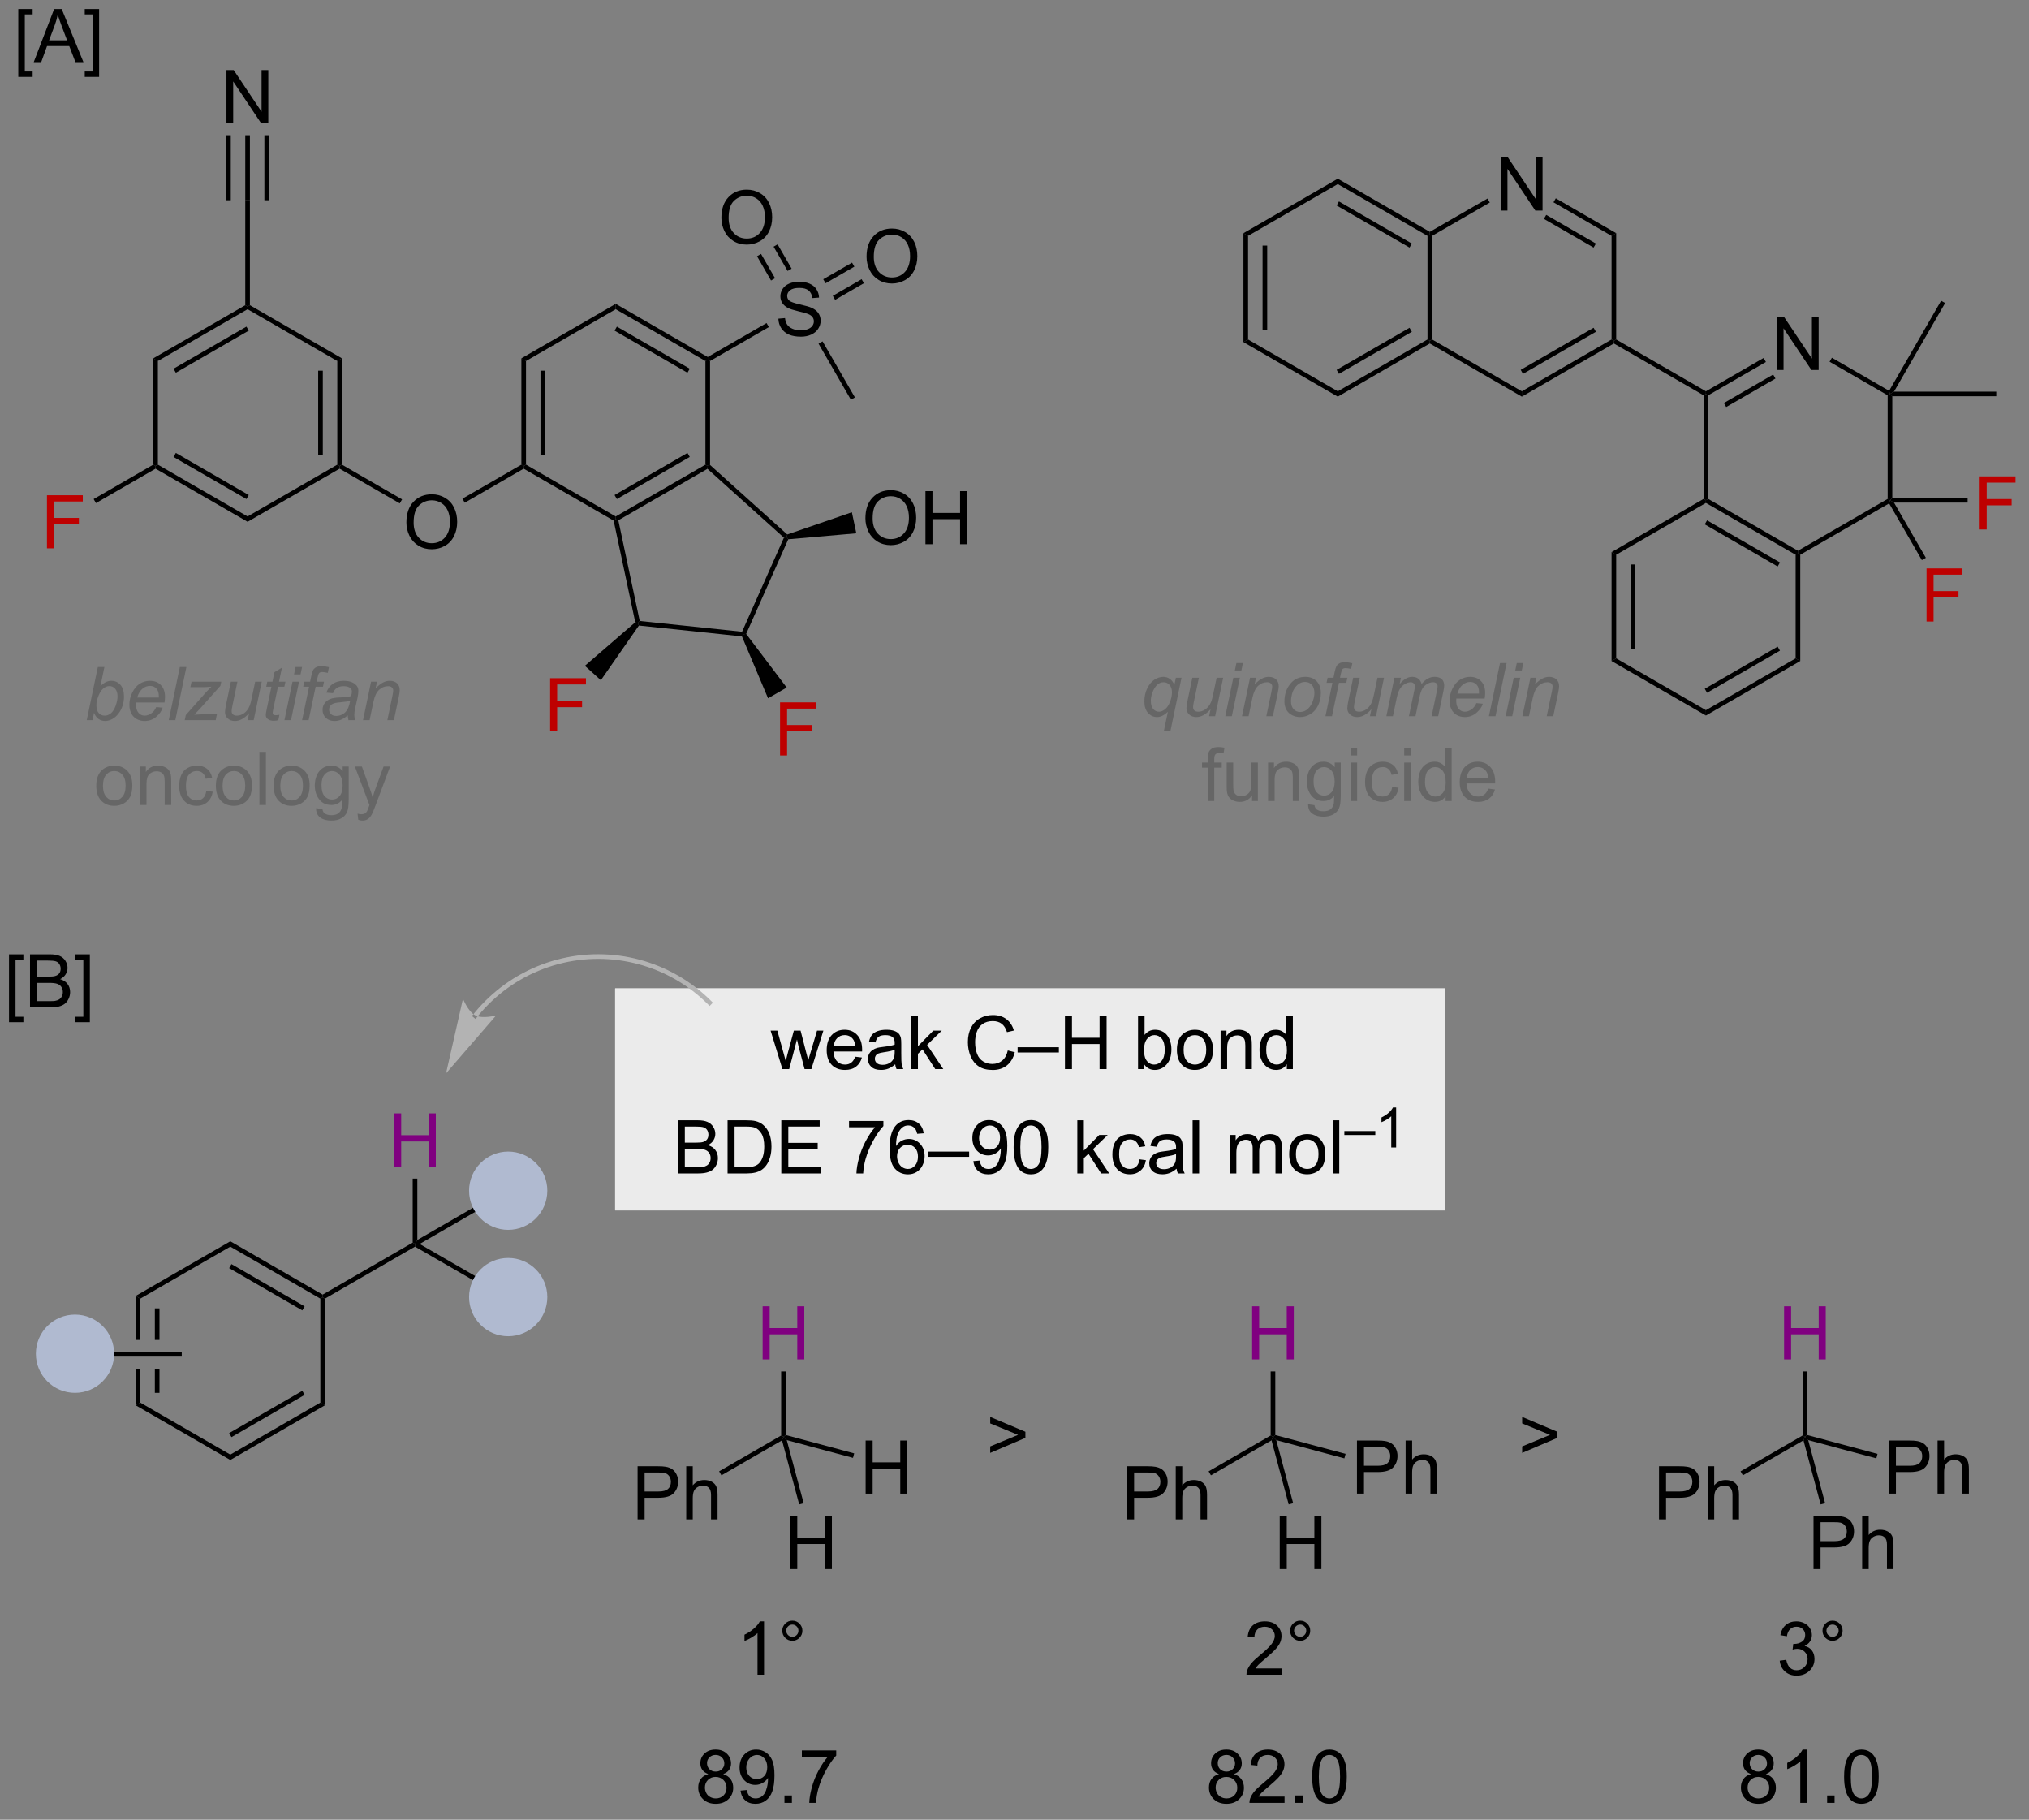 <?xml version="1.0" encoding="UTF-8"?>
<!DOCTYPE svg PUBLIC '-//W3C//DTD SVG 1.0//EN'
          'http://www.w3.org/TR/2001/REC-SVG-20010904/DTD/svg10.dtd'>
<svg stroke-dasharray="none" shape-rendering="auto" xmlns="http://www.w3.org/2000/svg" font-family="'Dialog'" text-rendering="auto" width="300" fill-opacity="1" color-interpolation="auto" color-rendering="auto" preserveAspectRatio="xMidYMid meet" font-size="12px" viewBox="0 0 300 269" fill="black" xmlns:xlink="http://www.w3.org/1999/xlink" stroke="black" image-rendering="auto" stroke-miterlimit="10" stroke-linecap="square" stroke-linejoin="miter" font-style="normal" stroke-width="1" height="269" stroke-dashoffset="0" font-weight="normal" stroke-opacity="1"
><rect x="0" y="0" width="300" height="269" fill="#808080" stroke="none"/><!--Generated by the Batik Graphics2D SVG Generator--><defs id="genericDefs"
  /><g
  ><defs id="defs1"
    ><clipPath clipPathUnits="userSpaceOnUse" id="clipPath1"
      ><path d="M1.206 2.161 L225.785 2.161 L225.785 203.217 L1.206 203.217 L1.206 2.161 Z"
      /></clipPath
      ><clipPath clipPathUnits="userSpaceOnUse" id="clipPath2"
      ><path d="M-0.428 0.001 L-0.428 195.467 L217.907 195.467 L217.907 0.001 Z"
      /></clipPath
    ></defs
    ><g fill="rgb(235,235,235)" transform="scale(1.333,1.333) translate(-1.206,-2.161) matrix(1.029,0,0,1.029,1.646,2.16)" stroke="rgb(235,235,235)"
    ><path d="M66.16 106.825 L155.125 106.825 L155.125 130.262 L66.16 130.262 Z" stroke="none" clip-path="url(#clipPath2)"
    /></g
    ><g fill="rgb(235,235,235)" stroke-width="0.5" transform="matrix(1.371,0,0,1.371,0.587,-0.002)" stroke="rgb(235,235,235)"
    ><path fill="none" d="M66.16 106.825 L155.125 106.825 L155.125 130.262 L66.16 130.262 Z" clip-path="url(#clipPath2)"
    /></g
    ><g fill="rgb(235,235,235)" stroke-width="0.5" transform="matrix(1.371,0,0,1.371,0.587,-0.002)" stroke="rgb(235,235,235)"
    ><path fill="none" d="M66.16 106.825 L155.125 106.825 L155.125 130.262 L66.16 130.262 Z" clip-path="url(#clipPath2)"
    /></g
    ><g transform="matrix(1.371,0,0,1.371,0.587,-0.002)"
    ><path d="M14.201 139.733 L14.201 144.472 L14.701 144.472 L14.701 140.022 L14.201 139.733 ZM16.271 141.073 L16.271 144.472 L16.771 144.472 L16.771 141.073 ZM16.271 147.572 L16.271 150.183 L16.771 150.183 L16.771 147.572 ZM14.201 147.572 L14.201 151.522 L14.701 151.233 L14.701 147.572 Z" stroke="none" clip-path="url(#clipPath2)"
    /></g
    ><g transform="matrix(1.371,0,0,1.371,0.587,-0.002)"
    ><path d="M14.201 151.522 L14.701 151.233 L24.41 156.839 L24.41 157.417 Z" stroke="none" clip-path="url(#clipPath2)"
    /></g
    ><g transform="matrix(1.371,0,0,1.371,0.587,-0.002)"
    ><path d="M24.41 157.417 L24.41 156.839 L34.119 151.233 L34.619 151.522 ZM24.535 154.954 L32.424 150.399 L32.174 149.966 L24.285 154.521 Z" stroke="none" clip-path="url(#clipPath2)"
    /></g
    ><g transform="matrix(1.371,0,0,1.371,0.587,-0.002)"
    ><path d="M34.619 151.522 L34.119 151.233 L34.119 140.022 L34.369 139.878 L34.619 140.022 Z" stroke="none" clip-path="url(#clipPath2)"
    /></g
    ><g transform="matrix(1.371,0,0,1.371,0.587,-0.002)"
    ><path d="M34.369 139.589 L34.369 139.878 L34.119 140.022 L24.41 134.417 L24.41 133.839 ZM32.424 140.856 L24.535 136.302 L24.285 136.735 L32.174 141.29 Z" stroke="none" clip-path="url(#clipPath2)"
    /></g
    ><g transform="matrix(1.371,0,0,1.371,0.587,-0.002)"
    ><path d="M24.41 133.839 L24.41 134.417 L14.701 140.022 L14.201 139.733 Z" stroke="none" clip-path="url(#clipPath2)"
    /></g
    ><g transform="matrix(1.371,0,0,1.371,0.587,-0.002)"
    ><path d="M34.619 140.022 L34.369 139.878 L34.369 139.589 L44.079 133.983 L44.329 134.128 L44.329 134.417 Z" stroke="none" clip-path="url(#clipPath2)"
    /></g
    ><g transform="matrix(1.371,0,0,1.371,0.587,-0.002)"
    ><path d="M44.329 134.417 L44.329 134.128 L44.829 134.128 L54.413 139.661 L54.163 140.094 Z" stroke="none" clip-path="url(#clipPath2)"
    /></g
    ><g fill="purple" transform="matrix(1.371,0,0,1.371,0.587,-0.002)" stroke="purple"
    ><path d="M42.081 125.778 L42.081 120.051 L42.838 120.051 L42.838 122.403 L45.815 122.403 L45.815 120.051 L46.573 120.051 L46.573 125.778 L45.815 125.778 L45.815 123.077 L42.838 123.077 L42.838 125.778 L42.081 125.778 Z" stroke="none" clip-path="url(#clipPath2)"
    /></g
    ><g transform="matrix(1.371,0,0,1.371,0.587,-0.002)"
    ><path d="M44.579 133.695 L44.329 134.128 L44.079 133.983 L44.079 127.078 L44.579 127.078 Z" stroke="none" clip-path="url(#clipPath2)"
    /></g
    ><g transform="matrix(1.371,0,0,1.371,0.587,-0.002)"
    ><path d="M8.263 146.272 L8.263 145.772 L19.172 145.772 L19.172 146.272 Z" stroke="none" clip-path="url(#clipPath2)"
    /></g
    ><g transform="matrix(1.371,0,0,1.371,0.587,-0.002)"
    ><path d="M44.829 134.128 L44.329 134.128 L44.579 133.695 L54.163 128.161 L54.413 128.594 Z" stroke="none" clip-path="url(#clipPath2)"
    /></g
    ><g fill="rgb(176,186,208)" transform="matrix(1.371,0,0,1.371,0.587,-0.002)" stroke="rgb(176,186,208)"
    ><path d="M54.378 132.356 C52.186 132.356 50.409 130.578 50.409 128.386 C50.409 126.193 52.186 124.416 54.378 124.416 C56.571 124.416 58.348 126.193 58.348 128.386 C58.348 130.578 56.571 132.356 54.378 132.356" stroke="none" clip-path="url(#clipPath2)"
    /></g
    ><g fill="rgb(176,186,208)" stroke-width="0.5" transform="matrix(1.371,0,0,1.371,0.587,-0.002)" stroke-linecap="round" stroke="rgb(176,186,208)" stroke-linejoin="round"
    ><path fill="none" d="M54.378 132.356 C52.186 132.356 50.409 130.578 50.409 128.386 C50.409 126.193 52.186 124.416 54.378 124.416 C56.571 124.416 58.348 126.193 58.348 128.386 C58.348 130.578 56.571 132.356 54.378 132.356" clip-path="url(#clipPath2)"
    /></g
    ><g fill="rgb(176,186,208)" transform="matrix(1.371,0,0,1.371,0.587,-0.002)" stroke="rgb(176,186,208)"
    ><path d="M54.379 143.826 C52.186 143.826 50.409 142.049 50.409 139.856 C50.409 137.664 52.186 135.886 54.379 135.886 C56.571 135.886 58.348 137.664 58.348 139.856 C58.348 142.049 56.571 143.826 54.379 143.826" stroke="none" clip-path="url(#clipPath2)"
    /></g
    ><g fill="rgb(176,186,208)" stroke-width="0.5" transform="matrix(1.371,0,0,1.371,0.587,-0.002)" stroke-linecap="round" stroke="rgb(176,186,208)" stroke-linejoin="round"
    ><path fill="none" d="M54.379 143.826 C52.186 143.826 50.409 142.049 50.409 139.856 C50.409 137.664 52.186 135.886 54.379 135.886 C56.571 135.886 58.348 137.664 58.348 139.856 C58.348 142.049 56.571 143.826 54.379 143.826" clip-path="url(#clipPath2)"
    /></g
    ><g fill="rgb(176,186,208)" transform="matrix(1.371,0,0,1.371,0.587,-0.002)" stroke="rgb(176,186,208)"
    ><path d="M7.66 149.93 C5.467 149.93 3.69 148.153 3.69 145.961 C3.69 143.768 5.467 141.991 7.66 141.991 C9.852 141.991 11.63 143.768 11.63 145.961 C11.63 148.153 9.852 149.93 7.66 149.93" stroke="none" clip-path="url(#clipPath2)"
    /></g
    ><g fill="rgb(176,186,208)" stroke-width="0.5" transform="matrix(1.371,0,0,1.371,0.587,-0.002)" stroke-linecap="round" stroke="rgb(176,186,208)" stroke-linejoin="round"
    ><path fill="none" d="M7.66 149.93 C5.467 149.93 3.69 148.153 3.69 145.961 C3.69 143.768 5.467 141.991 7.66 141.991 C9.852 141.991 11.63 143.768 11.63 145.961 C11.63 148.153 9.852 149.93 7.66 149.93" clip-path="url(#clipPath2)"
    /></g
    ><g fill="rgb(179,179,179)" transform="matrix(1.371,0,0,1.371,0.587,-0.002)" stroke="rgb(179,179,179)"
    ><path d="M50.626 109.358 L50.626 109.358 C50.625 109.359 50.624 109.361 50.624 109.361 L50.626 109.358 C50.626 109.358 50.626 109.358 50.626 109.358 L50.626 109.358 C50.626 109.358 50.626 109.358 50.626 109.359 L50.627 109.357 C50.628 109.356 50.628 109.356 50.629 109.354 L50.629 109.354 C50.633 109.35 50.637 109.345 50.64 109.341 L50.835 109.497 L50.64 109.341 C50.655 109.322 50.669 109.304 50.684 109.286 L50.684 109.286 C50.713 109.25 50.743 109.214 50.772 109.178 L50.772 109.178 C50.891 109.034 51.011 108.892 51.134 108.752 L51.322 108.917 L51.134 108.752 C51.38 108.473 51.634 108.201 51.897 107.938 L52.074 108.115 L51.897 107.938 C54.002 105.834 56.651 104.273 59.626 103.476 L59.69 103.718 L59.626 103.476 C62.6 102.679 65.675 102.706 68.549 103.476 L68.549 103.476 C71.424 104.247 74.1 105.761 76.278 107.938 L76.455 108.115 L76.101 108.469 L75.924 108.292 C73.81 106.177 71.212 104.707 68.42 103.959 L68.485 103.718 L68.42 103.959 C65.629 103.211 62.643 103.185 59.755 103.959 L59.755 103.959 C56.867 104.733 54.295 106.248 52.251 108.292 L52.251 108.292 C51.995 108.547 51.748 108.811 51.51 109.082 L51.51 109.082 C51.391 109.218 51.273 109.356 51.159 109.496 L50.965 109.337 L51.159 109.496 C51.13 109.531 51.101 109.566 51.073 109.601 L50.879 109.443 L51.073 109.601 C51.059 109.618 51.044 109.636 51.03 109.653 L51.03 109.653 C51.027 109.658 51.023 109.662 51.02 109.667 L50.825 109.51 L51.02 109.666 C51.019 109.668 51.018 109.669 51.017 109.671 L50.822 109.514 L51.018 109.669 C51.017 109.67 51.016 109.671 51.016 109.672 L51.016 109.672 C51.015 109.672 51.015 109.672 51.015 109.673 L50.821 109.516 L51.017 109.67 C51.016 109.671 51.015 109.673 51.013 109.675 L50.855 109.868 L50.468 109.551 ZM47.677 115.731 L53.072 109.495 C53.072 109.495 51.617 109.879 50.836 109.484 C50.055 109.09 49.502 107.689 49.502 107.689 Z" stroke="none" clip-path="url(#clipPath2)"
    /></g
    ><g transform="matrix(1.371,0,0,1.371,0.587,-0.002)"
    ><path d="M83.95 115.273 L82.679 111.124 L83.405 111.124 L84.067 113.518 L84.311 114.408 Q84.327 114.343 84.528 113.554 L85.186 111.124 L85.91 111.124 L86.53 113.531 L86.739 114.322 L86.976 113.523 L87.686 111.124 L88.371 111.124 L87.075 115.273 L86.343 115.273 L85.684 112.788 L85.522 112.08 L84.684 115.273 L83.95 115.273 ZM91.8 113.937 L92.526 114.025 Q92.355 114.663 91.888 115.015 Q91.425 115.367 90.704 115.367 Q89.792 115.367 89.258 114.807 Q88.727 114.244 88.727 113.234 Q88.727 112.187 89.266 111.609 Q89.805 111.031 90.664 111.031 Q91.495 111.031 92.021 111.598 Q92.55 112.163 92.55 113.19 Q92.55 113.252 92.547 113.377 L89.454 113.377 Q89.493 114.062 89.839 114.427 Q90.188 114.788 90.706 114.788 Q91.094 114.788 91.368 114.585 Q91.641 114.382 91.8 113.937 ZM89.493 112.799 L91.808 112.799 Q91.761 112.275 91.542 112.015 Q91.206 111.609 90.672 111.609 Q90.188 111.609 89.857 111.934 Q89.526 112.257 89.493 112.799 ZM96.116 114.76 Q95.726 115.093 95.364 115.231 Q95.004 115.367 94.59 115.367 Q93.905 115.367 93.538 115.033 Q93.171 114.697 93.171 114.179 Q93.171 113.874 93.309 113.622 Q93.45 113.369 93.674 113.218 Q93.897 113.065 94.179 112.986 Q94.387 112.932 94.804 112.882 Q95.655 112.781 96.059 112.64 Q96.061 112.494 96.061 112.455 Q96.061 112.025 95.864 111.851 Q95.593 111.611 95.061 111.611 Q94.567 111.611 94.33 111.786 Q94.093 111.96 93.981 112.4 L93.293 112.307 Q93.387 111.867 93.601 111.596 Q93.817 111.322 94.223 111.177 Q94.629 111.031 95.163 111.031 Q95.694 111.031 96.025 111.156 Q96.358 111.281 96.515 111.471 Q96.671 111.658 96.733 111.947 Q96.77 112.127 96.77 112.596 L96.77 113.533 Q96.77 114.515 96.814 114.775 Q96.858 115.033 96.991 115.273 L96.257 115.273 Q96.147 115.054 96.116 114.76 ZM96.059 113.19 Q95.676 113.346 94.91 113.455 Q94.476 113.518 94.296 113.596 Q94.116 113.674 94.017 113.825 Q93.921 113.976 93.921 114.158 Q93.921 114.44 94.135 114.627 Q94.348 114.815 94.757 114.815 Q95.163 114.815 95.478 114.638 Q95.796 114.46 95.944 114.15 Q96.059 113.913 96.059 113.447 L96.059 113.19 ZM97.862 115.273 L97.862 109.546 L98.566 109.546 L98.566 112.812 L100.23 111.124 L101.141 111.124 L99.555 112.663 L101.3 115.273 L100.433 115.273 L99.063 113.15 L98.566 113.627 L98.566 115.273 L97.862 115.273 ZM108.257 113.265 L109.015 113.455 Q108.778 114.39 108.158 114.882 Q107.538 115.372 106.645 115.372 Q105.718 115.372 105.137 114.994 Q104.559 114.617 104.254 113.903 Q103.952 113.187 103.952 112.367 Q103.952 111.471 104.293 110.807 Q104.637 110.14 105.267 109.794 Q105.897 109.447 106.655 109.447 Q107.515 109.447 108.101 109.885 Q108.686 110.322 108.918 111.117 L108.171 111.291 Q107.973 110.666 107.593 110.382 Q107.215 110.096 106.64 110.096 Q105.981 110.096 105.535 110.413 Q105.093 110.729 104.913 111.263 Q104.733 111.796 104.733 112.361 Q104.733 113.093 104.947 113.638 Q105.16 114.182 105.608 114.453 Q106.059 114.721 106.582 114.721 Q107.218 114.721 107.658 114.354 Q108.101 113.986 108.257 113.265 ZM109.316 113.484 L109.316 112.916 L113.766 112.916 L113.766 113.484 L109.316 113.484 ZM114.421 115.273 L114.421 109.546 L115.179 109.546 L115.179 111.898 L118.155 111.898 L118.155 109.546 L118.913 109.546 L118.913 115.273 L118.155 115.273 L118.155 112.572 L115.179 112.572 L115.179 115.273 L114.421 115.273 ZM122.957 115.273 L122.304 115.273 L122.304 109.546 L123.007 109.546 L123.007 111.588 Q123.452 111.031 124.145 111.031 Q124.528 111.031 124.869 111.184 Q125.21 111.338 125.431 111.619 Q125.653 111.898 125.778 112.294 Q125.903 112.687 125.903 113.135 Q125.903 114.203 125.374 114.786 Q124.848 115.367 124.108 115.367 Q123.374 115.367 122.957 114.752 L122.957 115.273 ZM122.95 113.166 Q122.95 113.913 123.153 114.244 Q123.483 114.788 124.051 114.788 Q124.512 114.788 124.848 114.388 Q125.184 113.986 125.184 113.195 Q125.184 112.382 124.861 111.997 Q124.538 111.609 124.082 111.609 Q123.621 111.609 123.285 112.01 Q122.95 112.408 122.95 113.166 ZM126.495 113.197 Q126.495 112.046 127.136 111.492 Q127.672 111.031 128.44 111.031 Q129.297 111.031 129.839 111.591 Q130.383 112.15 130.383 113.14 Q130.383 113.94 130.141 114.4 Q129.901 114.859 129.443 115.114 Q128.985 115.367 128.44 115.367 Q127.571 115.367 127.032 114.809 Q126.495 114.249 126.495 113.197 ZM127.219 113.197 Q127.219 113.994 127.566 114.393 Q127.914 114.788 128.44 114.788 Q128.964 114.788 129.31 114.39 Q129.659 113.992 129.659 113.174 Q129.659 112.406 129.31 112.01 Q128.961 111.611 128.44 111.611 Q127.914 111.611 127.566 112.007 Q127.219 112.4 127.219 113.197 ZM131.207 115.273 L131.207 111.124 L131.84 111.124 L131.84 111.713 Q132.296 111.031 133.161 111.031 Q133.536 111.031 133.848 111.166 Q134.163 111.299 134.319 111.518 Q134.476 111.736 134.538 112.038 Q134.577 112.234 134.577 112.721 L134.577 115.273 L133.874 115.273 L133.874 112.749 Q133.874 112.32 133.791 112.106 Q133.71 111.893 133.502 111.768 Q133.293 111.64 133.012 111.64 Q132.562 111.64 132.236 111.927 Q131.911 112.21 131.911 113.007 L131.911 115.273 L131.207 115.273 ZM138.347 115.273 L138.347 114.749 Q137.953 115.367 137.188 115.367 Q136.69 115.367 136.274 115.093 Q135.86 114.82 135.631 114.33 Q135.401 113.838 135.401 113.203 Q135.401 112.58 135.607 112.075 Q135.815 111.57 136.23 111.302 Q136.644 111.031 137.157 111.031 Q137.532 111.031 137.823 111.19 Q138.118 111.346 138.3 111.601 L138.3 109.546 L139 109.546 L139 115.273 L138.347 115.273 ZM136.125 113.203 Q136.125 113.999 136.461 114.395 Q136.797 114.788 137.253 114.788 Q137.714 114.788 138.037 114.411 Q138.36 114.033 138.36 113.26 Q138.36 112.408 138.032 112.01 Q137.703 111.611 137.222 111.611 Q136.753 111.611 136.438 111.994 Q136.125 112.377 136.125 113.203 Z" stroke="none" clip-path="url(#clipPath2)"
    /></g
    ><g transform="matrix(1.371,0,0,1.371,0.587,-0.002)"
    ><path d="M72.67 126.523 L72.67 120.796 L74.819 120.796 Q75.475 120.796 75.871 120.971 Q76.269 121.143 76.493 121.505 Q76.717 121.867 76.717 122.26 Q76.717 122.627 76.517 122.953 Q76.319 123.275 75.918 123.476 Q76.436 123.627 76.715 123.994 Q76.996 124.361 76.996 124.861 Q76.996 125.265 76.824 125.611 Q76.655 125.955 76.405 126.143 Q76.155 126.33 75.777 126.427 Q75.402 126.523 74.855 126.523 L72.67 126.523 ZM73.428 123.203 L74.668 123.203 Q75.17 123.203 75.389 123.135 Q75.678 123.049 75.824 122.851 Q75.972 122.65 75.972 122.351 Q75.972 122.065 75.835 121.848 Q75.699 121.632 75.444 121.552 Q75.191 121.471 74.574 121.471 L73.428 121.471 L73.428 123.203 ZM73.428 125.846 L74.855 125.846 Q75.222 125.846 75.371 125.82 Q75.631 125.773 75.806 125.663 Q75.983 125.554 76.095 125.346 Q76.21 125.135 76.21 124.861 Q76.21 124.541 76.045 124.307 Q75.881 124.07 75.59 123.973 Q75.301 123.877 74.754 123.877 L73.428 123.877 L73.428 125.846 ZM78.038 126.523 L78.038 120.796 L80.012 120.796 Q80.678 120.796 81.03 120.877 Q81.522 120.992 81.871 121.288 Q82.324 121.671 82.548 122.268 Q82.772 122.861 82.772 123.627 Q82.772 124.281 82.618 124.786 Q82.467 125.288 82.228 125.619 Q81.991 125.947 81.707 126.138 Q81.426 126.328 81.025 126.427 Q80.624 126.523 80.105 126.523 L78.038 126.523 ZM78.795 125.846 L80.019 125.846 Q80.585 125.846 80.907 125.742 Q81.23 125.635 81.42 125.445 Q81.691 125.174 81.84 124.721 Q81.991 124.265 81.991 123.617 Q81.991 122.718 81.697 122.236 Q81.402 121.752 80.98 121.588 Q80.676 121.471 79.999 121.471 L78.795 121.471 L78.795 125.846 ZM83.831 126.523 L83.831 120.796 L87.971 120.796 L87.971 121.471 L84.588 121.471 L84.588 123.226 L87.758 123.226 L87.758 123.898 L84.588 123.898 L84.588 125.846 L88.104 125.846 L88.104 126.523 L83.831 126.523 ZM91.137 121.546 L91.137 120.869 L94.842 120.869 L94.842 121.416 Q94.295 121.999 93.759 122.966 Q93.222 123.929 92.928 124.947 Q92.717 125.666 92.66 126.523 L91.936 126.523 Q91.949 125.846 92.202 124.89 Q92.457 123.932 92.931 123.044 Q93.405 122.156 93.941 121.546 L91.137 121.546 ZM99.187 122.197 L98.487 122.252 Q98.393 121.838 98.221 121.65 Q97.937 121.351 97.518 121.351 Q97.182 121.351 96.93 121.538 Q96.596 121.781 96.403 122.247 Q96.213 122.71 96.206 123.57 Q96.461 123.182 96.828 122.994 Q97.195 122.807 97.596 122.807 Q98.299 122.807 98.794 123.325 Q99.289 123.843 99.289 124.663 Q99.289 125.203 99.055 125.666 Q98.823 126.127 98.416 126.374 Q98.01 126.622 97.495 126.622 Q96.617 126.622 96.062 125.976 Q95.508 125.328 95.508 123.843 Q95.508 122.182 96.12 121.429 Q96.656 120.773 97.562 120.773 Q98.237 120.773 98.669 121.153 Q99.101 121.531 99.187 122.197 ZM96.315 124.666 Q96.315 125.031 96.469 125.364 Q96.625 125.695 96.901 125.869 Q97.18 126.041 97.484 126.041 Q97.93 126.041 98.25 125.682 Q98.57 125.322 98.57 124.705 Q98.57 124.111 98.252 123.77 Q97.937 123.429 97.456 123.429 Q96.979 123.429 96.646 123.77 Q96.315 124.111 96.315 124.666 ZM99.639 124.734 L99.639 124.166 L104.09 124.166 L104.09 124.734 L99.639 124.734 ZM104.541 125.197 L105.219 125.135 Q105.305 125.611 105.547 125.828 Q105.789 126.041 106.166 126.041 Q106.492 126.041 106.734 125.893 Q106.979 125.744 107.135 125.497 Q107.291 125.249 107.396 124.828 Q107.502 124.406 107.502 123.968 Q107.502 123.921 107.5 123.828 Q107.289 124.163 106.922 124.372 Q106.557 124.58 106.133 124.58 Q105.422 124.58 104.93 124.065 Q104.437 123.549 104.437 122.705 Q104.437 121.835 104.95 121.304 Q105.463 120.773 106.237 120.773 Q106.797 120.773 107.258 121.075 Q107.721 121.374 107.961 121.932 Q108.203 122.486 108.203 123.541 Q108.203 124.64 107.963 125.291 Q107.726 125.94 107.255 126.281 Q106.784 126.622 106.151 126.622 Q105.479 126.622 105.052 126.249 Q104.627 125.874 104.541 125.197 ZM107.422 122.671 Q107.422 122.065 107.099 121.71 Q106.776 121.354 106.323 121.354 Q105.854 121.354 105.505 121.736 Q105.159 122.119 105.159 122.729 Q105.159 123.275 105.489 123.619 Q105.82 123.96 106.305 123.96 Q106.791 123.96 107.107 123.619 Q107.422 123.275 107.422 122.671 ZM108.887 123.697 Q108.887 122.682 109.095 122.065 Q109.303 121.445 109.715 121.109 Q110.129 120.773 110.754 120.773 Q111.215 120.773 111.561 120.958 Q111.91 121.143 112.137 121.494 Q112.363 121.843 112.491 122.346 Q112.621 122.846 112.621 123.697 Q112.621 124.705 112.413 125.325 Q112.207 125.945 111.793 126.283 Q111.381 126.622 110.754 126.622 Q109.926 126.622 109.452 126.025 Q108.887 125.312 108.887 123.697 ZM109.608 123.697 Q109.608 125.109 109.939 125.575 Q110.269 126.041 110.754 126.041 Q111.238 126.041 111.566 125.572 Q111.897 125.104 111.897 123.697 Q111.897 122.283 111.566 121.82 Q111.238 121.354 110.746 121.354 Q110.262 121.354 109.972 121.765 Q109.608 122.288 109.608 123.697 ZM115.756 126.523 L115.756 120.796 L116.46 120.796 L116.46 124.062 L118.124 122.374 L119.035 122.374 L117.449 123.913 L119.194 126.523 L118.327 126.523 L116.957 124.4 L116.46 124.877 L116.46 126.523 L115.756 126.523 ZM122.46 125.002 L123.152 125.093 Q123.038 125.807 122.572 126.213 Q122.105 126.617 121.426 126.617 Q120.574 126.617 120.056 126.059 Q119.538 125.502 119.538 124.463 Q119.538 123.791 119.759 123.288 Q119.983 122.783 120.439 122.533 Q120.894 122.281 121.428 122.281 Q122.105 122.281 122.535 122.622 Q122.965 122.963 123.085 123.593 L122.402 123.697 Q122.303 123.281 122.056 123.07 Q121.808 122.859 121.457 122.859 Q120.926 122.859 120.592 123.239 Q120.262 123.619 120.262 124.445 Q120.262 125.281 120.582 125.661 Q120.902 126.038 121.418 126.038 Q121.832 126.038 122.108 125.786 Q122.387 125.531 122.46 125.002 ZM126.46 126.01 Q126.069 126.343 125.707 126.481 Q125.347 126.617 124.933 126.617 Q124.249 126.617 123.881 126.283 Q123.514 125.947 123.514 125.429 Q123.514 125.124 123.652 124.872 Q123.793 124.619 124.017 124.468 Q124.241 124.315 124.522 124.236 Q124.73 124.182 125.147 124.132 Q125.999 124.031 126.402 123.89 Q126.405 123.744 126.405 123.705 Q126.405 123.275 126.207 123.101 Q125.936 122.861 125.405 122.861 Q124.91 122.861 124.673 123.036 Q124.436 123.21 124.324 123.65 L123.637 123.557 Q123.73 123.117 123.944 122.846 Q124.16 122.572 124.566 122.427 Q124.972 122.281 125.506 122.281 Q126.038 122.281 126.368 122.406 Q126.702 122.531 126.858 122.721 Q127.014 122.908 127.077 123.197 Q127.113 123.377 127.113 123.846 L127.113 124.783 Q127.113 125.765 127.157 126.025 Q127.202 126.283 127.335 126.523 L126.6 126.523 Q126.491 126.304 126.46 126.01 ZM126.402 124.44 Q126.019 124.596 125.254 124.705 Q124.819 124.768 124.639 124.846 Q124.46 124.924 124.361 125.075 Q124.264 125.226 124.264 125.408 Q124.264 125.69 124.478 125.877 Q124.691 126.065 125.1 126.065 Q125.506 126.065 125.822 125.888 Q126.139 125.71 126.288 125.4 Q126.402 125.163 126.402 124.697 L126.402 124.44 ZM128.187 126.523 L128.187 120.796 L128.891 120.796 L128.891 126.523 L128.187 126.523 ZM132.203 126.523 L132.203 122.374 L132.831 122.374 L132.831 122.955 Q133.026 122.65 133.349 122.466 Q133.674 122.281 134.088 122.281 Q134.549 122.281 134.844 122.473 Q135.141 122.663 135.26 123.007 Q135.752 122.281 136.542 122.281 Q137.159 122.281 137.489 122.622 Q137.823 122.963 137.823 123.674 L137.823 126.523 L137.125 126.523 L137.125 123.908 Q137.125 123.486 137.055 123.302 Q136.987 123.117 136.807 123.005 Q136.627 122.89 136.385 122.89 Q135.948 122.89 135.659 123.182 Q135.37 123.471 135.37 124.111 L135.37 126.523 L134.667 126.523 L134.667 123.828 Q134.667 123.359 134.495 123.124 Q134.323 122.89 133.932 122.89 Q133.635 122.89 133.383 123.046 Q133.133 123.203 133.018 123.505 Q132.906 123.804 132.906 124.369 L132.906 126.523 L132.203 126.523 ZM138.604 124.447 Q138.604 123.296 139.245 122.742 Q139.781 122.281 140.549 122.281 Q141.406 122.281 141.948 122.841 Q142.492 123.4 142.492 124.39 Q142.492 125.19 142.25 125.65 Q142.01 126.109 141.552 126.364 Q141.094 126.617 140.549 126.617 Q139.68 126.617 139.141 126.059 Q138.604 125.499 138.604 124.447 ZM139.328 124.447 Q139.328 125.244 139.674 125.643 Q140.023 126.038 140.549 126.038 Q141.073 126.038 141.419 125.64 Q141.768 125.242 141.768 124.424 Q141.768 123.656 141.419 123.26 Q141.07 122.861 140.549 122.861 Q140.023 122.861 139.674 123.257 Q139.328 123.65 139.328 124.447 ZM143.301 126.523 L143.301 120.796 L144.004 120.796 L144.004 126.523 L143.301 126.523 Z" stroke="none" clip-path="url(#clipPath2)"
    /></g
    ><g transform="matrix(1.371,0,0,1.371,0.587,-0.002)"
    ><path d="M144.553 122.381 L144.553 121.955 L147.891 121.955 L147.891 122.381 L144.553 122.381 ZM150.138 123.723 L149.611 123.723 L149.611 120.362 Q149.419 120.543 149.111 120.725 Q148.802 120.906 148.556 120.998 L148.556 120.489 Q148.998 120.279 149.328 119.985 Q149.66 119.688 149.798 119.41 L150.138 119.41 L150.138 123.723 Z" stroke="none" clip-path="url(#clipPath2)"
    /></g
    ><g transform="matrix(1.371,0,0,1.371,0.587,-0.002)"
    ><path d="M178.489 163.822 L178.489 158.095 L180.651 158.095 Q181.221 158.095 181.521 158.15 Q181.943 158.22 182.226 158.418 Q182.513 158.614 182.687 158.97 Q182.862 159.325 182.862 159.752 Q182.862 160.481 182.396 160.989 Q181.932 161.494 180.716 161.494 L179.247 161.494 L179.247 163.822 L178.489 163.822 ZM179.247 160.817 L180.729 160.817 Q181.463 160.817 181.771 160.543 Q182.081 160.27 182.081 159.775 Q182.081 159.416 181.898 159.161 Q181.716 158.903 181.419 158.822 Q181.229 158.77 180.713 158.77 L179.247 158.77 L179.247 160.817 ZM183.737 163.822 L183.737 158.095 L184.44 158.095 L184.44 160.15 Q184.932 159.58 185.682 159.58 Q186.143 159.58 186.482 159.762 Q186.823 159.942 186.969 160.262 Q187.114 160.582 187.114 161.192 L187.114 163.822 L186.411 163.822 L186.411 161.192 Q186.411 160.666 186.182 160.426 Q185.956 160.184 185.536 160.184 Q185.224 160.184 184.948 160.348 Q184.674 160.51 184.557 160.788 Q184.44 161.064 184.44 161.551 L184.44 163.822 L183.737 163.822 Z" stroke="none" clip-path="url(#clipPath2)"
    /></g
    ><g transform="matrix(1.371,0,0,1.371,0.587,-0.002)"
    ><path d="M187.533 159.074 L187.283 158.641 L193.974 154.778 L194.224 154.922 L194.067 155.302 Z" stroke="none" clip-path="url(#clipPath2)"
    /></g
    ><g transform="matrix(1.371,0,0,1.371,0.587,-0.002)"
    ><path d="M203.282 161.048 L203.282 155.322 L205.443 155.322 Q206.013 155.322 206.313 155.376 Q206.735 155.447 207.019 155.645 Q207.305 155.84 207.48 156.197 Q207.654 156.551 207.654 156.978 Q207.654 157.707 207.188 158.215 Q206.724 158.72 205.508 158.72 L204.039 158.72 L204.039 161.048 L203.282 161.048 ZM204.039 158.043 L205.521 158.043 Q206.256 158.043 206.563 157.77 Q206.873 157.496 206.873 157.001 Q206.873 156.642 206.69 156.387 Q206.508 156.129 206.211 156.048 Q206.021 155.996 205.506 155.996 L204.039 155.996 L204.039 158.043 ZM208.529 161.048 L208.529 155.322 L209.232 155.322 L209.232 157.376 Q209.724 156.806 210.474 156.806 Q210.935 156.806 211.274 156.988 Q211.615 157.168 211.761 157.488 Q211.907 157.809 211.907 158.418 L211.907 161.048 L211.203 161.048 L211.203 158.418 Q211.203 157.892 210.974 157.653 Q210.748 157.41 210.328 157.41 Q210.016 157.41 209.74 157.574 Q209.466 157.736 209.349 158.014 Q209.232 158.291 209.232 158.778 L209.232 161.048 L208.529 161.048 Z" stroke="none" clip-path="url(#clipPath2)"
    /></g
    ><g transform="matrix(1.371,0,0,1.371,0.587,-0.002)"
    ><path d="M194.578 155.276 L194.224 154.922 L194.474 154.73 L202.054 156.761 L201.925 157.244 Z" stroke="none" clip-path="url(#clipPath2)"
    /></g
    ><g fill="purple" transform="matrix(1.371,0,0,1.371,0.587,-0.002)" stroke="purple"
    ><path d="M191.976 146.572 L191.976 140.845 L192.734 140.845 L192.734 143.197 L195.71 143.197 L195.71 140.845 L196.468 140.845 L196.468 146.572 L195.71 146.572 L195.71 143.871 L192.734 143.871 L192.734 146.572 L191.976 146.572 Z" stroke="none" clip-path="url(#clipPath2)"
    /></g
    ><g transform="matrix(1.371,0,0,1.371,0.587,-0.002)"
    ><path d="M194.474 154.73 L194.224 154.922 L193.974 154.778 L193.974 147.872 L194.474 147.872 Z" stroke="none" clip-path="url(#clipPath2)"
    /></g
    ><g transform="matrix(1.371,0,0,1.371,0.587,-0.002)"
    ><path d="M195.15 169.18 L195.15 163.454 L197.311 163.454 Q197.881 163.454 198.181 163.508 Q198.603 163.579 198.887 163.777 Q199.173 163.972 199.348 164.329 Q199.522 164.683 199.522 165.11 Q199.522 165.839 199.056 166.347 Q198.593 166.852 197.376 166.852 L195.908 166.852 L195.908 169.18 L195.15 169.18 ZM195.908 166.175 L197.389 166.175 Q198.124 166.175 198.431 165.902 Q198.741 165.628 198.741 165.133 Q198.741 164.774 198.559 164.519 Q198.376 164.261 198.079 164.18 Q197.889 164.128 197.374 164.128 L195.908 164.128 L195.908 166.175 ZM200.397 169.18 L200.397 163.454 L201.1 163.454 L201.1 165.508 Q201.593 164.938 202.343 164.938 Q202.803 164.938 203.142 165.12 Q203.483 165.3 203.629 165.62 Q203.775 165.941 203.775 166.55 L203.775 169.18 L203.072 169.18 L203.072 166.55 Q203.072 166.024 202.843 165.784 Q202.616 165.542 202.197 165.542 Q201.884 165.542 201.608 165.706 Q201.335 165.868 201.218 166.146 Q201.1 166.422 201.1 166.909 L201.1 169.18 L200.397 169.18 Z" stroke="none" clip-path="url(#clipPath2)"
    /></g
    ><g transform="matrix(1.371,0,0,1.371,0.587,-0.002)"
    ><path d="M194.067 155.302 L194.224 154.922 L194.578 155.276 L196.401 162.081 L195.918 162.21 Z" stroke="none" clip-path="url(#clipPath2)"
    /></g
    ><g transform="matrix(1.371,0,0,1.371,0.587,-0.002)"
    ><path d="M121.121 163.822 L121.121 158.095 L123.283 158.095 Q123.853 158.095 124.153 158.15 Q124.574 158.22 124.858 158.418 Q125.145 158.614 125.319 158.97 Q125.494 159.325 125.494 159.752 Q125.494 160.481 125.028 160.989 Q124.564 161.494 123.348 161.494 L121.879 161.494 L121.879 163.822 L121.121 163.822 ZM121.879 160.817 L123.361 160.817 Q124.095 160.817 124.403 160.543 Q124.712 160.27 124.712 159.775 Q124.712 159.416 124.53 159.161 Q124.348 158.903 124.051 158.822 Q123.861 158.77 123.345 158.77 L121.879 158.77 L121.879 160.817 ZM126.369 163.822 L126.369 158.095 L127.072 158.095 L127.072 160.15 Q127.564 159.58 128.314 159.58 Q128.775 159.58 129.113 159.762 Q129.455 159.942 129.6 160.262 Q129.746 160.583 129.746 161.192 L129.746 163.822 L129.043 163.822 L129.043 161.192 Q129.043 160.666 128.814 160.426 Q128.587 160.184 128.168 160.184 Q127.856 160.184 127.58 160.348 Q127.306 160.51 127.189 160.788 Q127.072 161.064 127.072 161.551 L127.072 163.822 L126.369 163.822 Z" stroke="none" clip-path="url(#clipPath2)"
    /></g
    ><g transform="matrix(1.371,0,0,1.371,0.587,-0.002)"
    ><path d="M130.165 159.074 L129.915 158.641 L136.606 154.778 L136.856 154.922 L136.699 155.302 Z" stroke="none" clip-path="url(#clipPath2)"
    /></g
    ><g transform="matrix(1.371,0,0,1.371,0.587,-0.002)"
    ><path d="M145.913 161.048 L145.913 155.322 L148.075 155.322 Q148.645 155.322 148.945 155.376 Q149.366 155.447 149.65 155.645 Q149.937 155.84 150.111 156.197 Q150.286 156.551 150.286 156.978 Q150.286 157.707 149.82 158.215 Q149.356 158.72 148.14 158.72 L146.671 158.72 L146.671 161.048 L145.913 161.048 ZM146.671 158.043 L148.153 158.043 Q148.887 158.043 149.195 157.77 Q149.504 157.496 149.504 157.001 Q149.504 156.642 149.322 156.387 Q149.14 156.129 148.843 156.048 Q148.653 155.996 148.137 155.996 L146.671 155.996 L146.671 158.043 ZM151.161 161.048 L151.161 155.322 L151.864 155.322 L151.864 157.376 Q152.356 156.806 153.106 156.806 Q153.567 156.806 153.905 156.988 Q154.247 157.168 154.393 157.488 Q154.538 157.809 154.538 158.418 L154.538 161.048 L153.835 161.048 L153.835 158.418 Q153.835 157.892 153.606 157.653 Q153.379 157.41 152.96 157.41 Q152.648 157.41 152.372 157.574 Q152.098 157.736 151.981 158.014 Q151.864 158.291 151.864 158.778 L151.864 161.048 L151.161 161.048 Z" stroke="none" clip-path="url(#clipPath2)"
    /></g
    ><g transform="matrix(1.371,0,0,1.371,0.587,-0.002)"
    ><path d="M137.209 155.276 L136.856 154.922 L137.106 154.73 L144.686 156.761 L144.556 157.244 Z" stroke="none" clip-path="url(#clipPath2)"
    /></g
    ><g fill="purple" transform="matrix(1.371,0,0,1.371,0.587,-0.002)" stroke="purple"
    ><path d="M134.608 146.572 L134.608 140.845 L135.366 140.845 L135.366 143.197 L138.342 143.197 L138.342 140.845 L139.1 140.845 L139.1 146.572 L138.342 146.572 L138.342 143.871 L135.366 143.871 L135.366 146.572 L134.608 146.572 Z" stroke="none" clip-path="url(#clipPath2)"
    /></g
    ><g transform="matrix(1.371,0,0,1.371,0.587,-0.002)"
    ><path d="M137.106 154.73 L136.856 154.922 L136.606 154.778 L136.606 147.872 L137.106 147.872 Z" stroke="none" clip-path="url(#clipPath2)"
    /></g
    ><g transform="matrix(1.371,0,0,1.371,0.587,-0.002)"
    ><path d="M137.584 169.18 L137.584 163.454 L138.342 163.454 L138.342 165.805 L141.319 165.805 L141.319 163.454 L142.077 163.454 L142.077 169.18 L141.319 169.18 L141.319 166.48 L138.342 166.48 L138.342 169.18 L137.584 169.18 Z" stroke="none" clip-path="url(#clipPath2)"
    /></g
    ><g transform="matrix(1.371,0,0,1.371,0.587,-0.002)"
    ><path d="M136.699 155.302 L136.856 154.922 L137.209 155.276 L139.033 162.081 L138.55 162.21 Z" stroke="none" clip-path="url(#clipPath2)"
    /></g
    ><g transform="matrix(1.371,0,0,1.371,0.587,-0.002)"
    ><path d="M68.333 163.822 L68.333 158.095 L70.494 158.095 Q71.065 158.095 71.364 158.15 Q71.786 158.22 72.07 158.418 Q72.356 158.614 72.531 158.97 Q72.705 159.325 72.705 159.752 Q72.705 160.481 72.239 160.989 Q71.775 161.494 70.559 161.494 L69.091 161.494 L69.091 163.822 L68.333 163.822 ZM69.091 160.817 L70.572 160.817 Q71.307 160.817 71.614 160.543 Q71.924 160.27 71.924 159.775 Q71.924 159.416 71.742 159.161 Q71.559 158.903 71.263 158.822 Q71.072 158.77 70.557 158.77 L69.091 158.77 L69.091 160.817 ZM73.58 163.822 L73.58 158.095 L74.283 158.095 L74.283 160.15 Q74.775 159.58 75.525 159.58 Q75.986 159.58 76.325 159.762 Q76.666 159.942 76.812 160.262 Q76.958 160.583 76.958 161.192 L76.958 163.822 L76.255 163.822 L76.255 161.192 Q76.255 160.666 76.025 160.426 Q75.799 160.184 75.38 160.184 Q75.067 160.184 74.791 160.348 Q74.518 160.51 74.4 160.788 Q74.283 161.064 74.283 161.551 L74.283 163.822 L73.58 163.822 Z" stroke="none" clip-path="url(#clipPath2)"
    /></g
    ><g transform="matrix(1.371,0,0,1.371,0.587,-0.002)"
    ><path d="M77.376 159.074 L77.126 158.641 L83.817 154.778 L84.067 154.922 L83.91 155.302 Z" stroke="none" clip-path="url(#clipPath2)"
    /></g
    ><g transform="matrix(1.371,0,0,1.371,0.587,-0.002)"
    ><path d="M92.927 161.048 L92.927 155.322 L93.685 155.322 L93.685 157.673 L96.662 157.673 L96.662 155.322 L97.42 155.322 L97.42 161.048 L96.662 161.048 L96.662 158.348 L93.685 158.348 L93.685 161.048 L92.927 161.048 Z" stroke="none" clip-path="url(#clipPath2)"
    /></g
    ><g transform="matrix(1.371,0,0,1.371,0.587,-0.002)"
    ><path d="M84.421 155.276 L84.067 154.922 L84.317 154.73 L91.692 156.706 L91.563 157.189 Z" stroke="none" clip-path="url(#clipPath2)"
    /></g
    ><g fill="purple" transform="matrix(1.371,0,0,1.371,0.587,-0.002)" stroke="purple"
    ><path d="M81.819 146.572 L81.819 140.845 L82.577 140.845 L82.577 143.197 L85.554 143.197 L85.554 140.845 L86.312 140.845 L86.312 146.572 L85.554 146.572 L85.554 143.871 L82.577 143.871 L82.577 146.572 L81.819 146.572 Z" stroke="none" clip-path="url(#clipPath2)"
    /></g
    ><g transform="matrix(1.371,0,0,1.371,0.587,-0.002)"
    ><path d="M84.317 154.73 L84.067 154.922 L83.817 154.778 L83.817 147.872 L84.317 147.872 Z" stroke="none" clip-path="url(#clipPath2)"
    /></g
    ><g transform="matrix(1.371,0,0,1.371,0.587,-0.002)"
    ><path d="M84.796 169.18 L84.796 163.454 L85.554 163.454 L85.554 165.805 L88.53 165.805 L88.53 163.454 L89.288 163.454 L89.288 169.18 L88.53 169.18 L88.53 166.48 L85.554 166.48 L85.554 169.18 L84.796 169.18 Z" stroke="none" clip-path="url(#clipPath2)"
    /></g
    ><g transform="matrix(1.371,0,0,1.371,0.587,-0.002)"
    ><path d="M83.91 155.302 L84.067 154.922 L84.421 155.276 L86.245 162.081 L85.762 162.21 Z" stroke="none" clip-path="url(#clipPath2)"
    /></g
    ><g transform="matrix(1.371,0,0,1.371,0.587,-0.002)"
    ><path d="M110.156 155.034 L106.362 156.656 L106.362 155.956 L109.367 154.711 L106.362 153.476 L106.362 152.776 L110.156 154.377 L110.156 155.034 Z" stroke="none" clip-path="url(#clipPath2)"
    /></g
    ><g transform="matrix(1.371,0,0,1.371,0.587,-0.002)"
    ><path d="M167.524 155.034 L163.73 156.656 L163.73 155.956 L166.735 154.711 L163.73 153.476 L163.73 152.776 L167.524 154.377 L167.524 155.034 Z" stroke="none" clip-path="url(#clipPath2)"
    /></g
    ><g transform="matrix(1.371,0,0,1.371,0.587,-0.002)"
    ><path d="M75.962 191.289 Q75.525 191.13 75.314 190.833 Q75.103 190.536 75.103 190.122 Q75.103 189.497 75.55 189.073 Q76.001 188.646 76.748 188.646 Q77.498 188.646 77.954 189.081 Q78.412 189.515 78.412 190.14 Q78.412 190.539 78.201 190.836 Q77.993 191.13 77.569 191.289 Q78.095 191.461 78.371 191.844 Q78.647 192.226 78.647 192.758 Q78.647 193.492 78.126 193.995 Q77.608 194.495 76.759 194.495 Q75.912 194.495 75.392 193.992 Q74.873 193.489 74.873 192.739 Q74.873 192.179 75.155 191.804 Q75.439 191.427 75.962 191.289 ZM75.821 190.099 Q75.821 190.505 76.082 190.763 Q76.345 191.021 76.764 191.021 Q77.17 191.021 77.428 190.765 Q77.689 190.508 77.689 190.138 Q77.689 189.75 77.42 189.487 Q77.155 189.224 76.756 189.224 Q76.353 189.224 76.087 189.482 Q75.821 189.739 75.821 190.099 ZM75.595 192.742 Q75.595 193.044 75.738 193.325 Q75.881 193.607 76.162 193.76 Q76.444 193.914 76.767 193.914 Q77.272 193.914 77.6 193.591 Q77.928 193.265 77.928 192.765 Q77.928 192.258 77.59 191.927 Q77.251 191.594 76.743 191.594 Q76.248 191.594 75.92 191.922 Q75.595 192.25 75.595 192.742 ZM79.435 193.07 L80.112 193.008 Q80.198 193.484 80.44 193.7 Q80.682 193.914 81.06 193.914 Q81.385 193.914 81.627 193.765 Q81.872 193.617 82.028 193.37 Q82.185 193.122 82.289 192.7 Q82.396 192.278 82.396 191.841 Q82.396 191.794 82.393 191.7 Q82.182 192.036 81.815 192.245 Q81.45 192.453 81.026 192.453 Q80.315 192.453 79.823 191.937 Q79.331 191.422 79.331 190.578 Q79.331 189.708 79.844 189.177 Q80.356 188.646 81.13 188.646 Q81.69 188.646 82.151 188.948 Q82.614 189.247 82.854 189.804 Q83.096 190.359 83.096 191.414 Q83.096 192.513 82.856 193.164 Q82.62 193.812 82.148 194.153 Q81.677 194.495 81.044 194.495 Q80.372 194.495 79.945 194.122 Q79.521 193.747 79.435 193.07 ZM82.315 190.544 Q82.315 189.937 81.992 189.583 Q81.669 189.226 81.216 189.226 Q80.747 189.226 80.398 189.609 Q80.052 189.992 80.052 190.601 Q80.052 191.148 80.382 191.492 Q80.713 191.833 81.198 191.833 Q81.685 191.833 82 191.492 Q82.315 191.148 82.315 190.544 ZM84.173 194.396 L84.173 193.594 L84.975 193.594 L84.975 194.396 L84.173 194.396 ZM86.049 189.419 L86.049 188.742 L89.755 188.742 L89.755 189.289 Q89.208 189.872 88.672 190.838 Q88.135 191.802 87.841 192.82 Q87.63 193.539 87.573 194.396 L86.849 194.396 Q86.862 193.719 87.114 192.763 Q87.37 191.804 87.844 190.916 Q88.317 190.028 88.854 189.419 L86.049 189.419 Z" stroke="none" clip-path="url(#clipPath2)"
    /></g
    ><g transform="matrix(1.371,0,0,1.371,0.587,-0.002)"
    ><path d="M131.04 191.289 Q130.603 191.13 130.392 190.833 Q130.181 190.536 130.181 190.122 Q130.181 189.497 130.629 189.073 Q131.079 188.646 131.827 188.646 Q132.577 188.646 133.032 189.081 Q133.491 189.515 133.491 190.14 Q133.491 190.539 133.28 190.836 Q133.072 191.13 132.647 191.289 Q133.173 191.461 133.449 191.844 Q133.725 192.226 133.725 192.758 Q133.725 193.492 133.204 193.995 Q132.686 194.495 131.837 194.495 Q130.991 194.495 130.47 193.992 Q129.952 193.489 129.952 192.739 Q129.952 192.179 130.233 191.804 Q130.517 191.427 131.04 191.289 ZM130.9 190.099 Q130.9 190.505 131.16 190.763 Q131.423 191.021 131.842 191.021 Q132.249 191.021 132.506 190.765 Q132.767 190.508 132.767 190.138 Q132.767 189.75 132.499 189.487 Q132.233 189.224 131.835 189.224 Q131.431 189.224 131.165 189.482 Q130.9 189.739 130.9 190.099 ZM130.673 192.742 Q130.673 193.044 130.816 193.325 Q130.96 193.607 131.241 193.76 Q131.522 193.914 131.845 193.914 Q132.35 193.914 132.678 193.591 Q133.006 193.265 133.006 192.765 Q133.006 192.258 132.668 191.927 Q132.329 191.594 131.822 191.594 Q131.327 191.594 130.999 191.922 Q130.673 192.25 130.673 192.742 ZM138.104 193.719 L138.104 194.396 L134.318 194.396 Q134.31 194.14 134.401 193.906 Q134.544 193.521 134.862 193.146 Q135.182 192.771 135.784 192.278 Q136.716 191.513 137.044 191.065 Q137.372 190.617 137.372 190.219 Q137.372 189.802 137.073 189.515 Q136.776 189.226 136.294 189.226 Q135.786 189.226 135.482 189.531 Q135.177 189.836 135.174 190.375 L134.451 190.302 Q134.526 189.492 135.01 189.07 Q135.495 188.646 136.31 188.646 Q137.135 188.646 137.615 189.104 Q138.096 189.56 138.096 190.234 Q138.096 190.578 137.956 190.911 Q137.815 191.242 137.487 191.609 Q137.161 191.976 136.404 192.617 Q135.771 193.148 135.591 193.338 Q135.411 193.528 135.294 193.719 L138.104 193.719 ZM139.251 194.396 L139.251 193.594 L140.053 193.594 L140.053 194.396 L139.251 194.396 ZM141.081 191.57 Q141.081 190.554 141.289 189.937 Q141.497 189.317 141.909 188.982 Q142.323 188.646 142.948 188.646 Q143.409 188.646 143.755 188.831 Q144.104 189.015 144.331 189.367 Q144.557 189.716 144.685 190.219 Q144.815 190.719 144.815 191.57 Q144.815 192.578 144.607 193.198 Q144.401 193.817 143.987 194.156 Q143.576 194.495 142.948 194.495 Q142.12 194.495 141.646 193.898 Q141.081 193.185 141.081 191.57 ZM141.802 191.57 Q141.802 192.982 142.133 193.448 Q142.464 193.914 142.948 193.914 Q143.432 193.914 143.76 193.445 Q144.091 192.976 144.091 191.57 Q144.091 190.156 143.76 189.692 Q143.432 189.226 142.94 189.226 Q142.456 189.226 142.167 189.638 Q141.802 190.161 141.802 191.57 Z" stroke="none" clip-path="url(#clipPath2)"
    /></g
    ><g transform="matrix(1.371,0,0,1.371,0.587,-0.002)"
    ><path d="M188.409 191.289 Q187.971 191.13 187.76 190.833 Q187.549 190.536 187.549 190.122 Q187.549 189.497 187.997 189.073 Q188.448 188.646 189.195 188.646 Q189.945 188.646 190.401 189.081 Q190.859 189.515 190.859 190.14 Q190.859 190.539 190.648 190.836 Q190.44 191.13 190.015 191.289 Q190.541 191.461 190.817 191.844 Q191.094 192.226 191.094 192.758 Q191.094 193.492 190.573 193.995 Q190.054 194.495 189.205 194.495 Q188.359 194.495 187.838 193.992 Q187.32 193.489 187.32 192.739 Q187.32 192.179 187.601 191.804 Q187.885 191.427 188.409 191.289 ZM188.268 190.099 Q188.268 190.505 188.528 190.763 Q188.791 191.021 189.211 191.021 Q189.617 191.021 189.875 190.765 Q190.135 190.508 190.135 190.138 Q190.135 189.75 189.867 189.487 Q189.601 189.224 189.203 189.224 Q188.799 189.224 188.534 189.482 Q188.268 189.739 188.268 190.099 ZM188.041 192.742 Q188.041 193.044 188.185 193.325 Q188.328 193.607 188.609 193.76 Q188.89 193.914 189.213 193.914 Q189.719 193.914 190.047 193.591 Q190.375 193.265 190.375 192.765 Q190.375 192.258 190.036 191.927 Q189.698 191.594 189.19 191.594 Q188.695 191.594 188.367 191.922 Q188.041 192.25 188.041 192.742 ZM194.425 194.396 L193.722 194.396 L193.722 189.914 Q193.467 190.156 193.056 190.398 Q192.644 190.64 192.316 190.763 L192.316 190.083 Q192.905 189.804 193.345 189.411 Q193.787 189.015 193.972 188.646 L194.425 188.646 L194.425 194.396 ZM196.619 194.396 L196.619 193.594 L197.422 193.594 L197.422 194.396 L196.619 194.396 ZM198.449 191.57 Q198.449 190.554 198.657 189.937 Q198.866 189.317 199.277 188.982 Q199.691 188.646 200.316 188.646 Q200.777 188.646 201.123 188.831 Q201.472 189.015 201.699 189.367 Q201.925 189.716 202.053 190.219 Q202.183 190.719 202.183 191.57 Q202.183 192.578 201.975 193.198 Q201.769 193.817 201.355 194.156 Q200.944 194.495 200.316 194.495 Q199.488 194.495 199.014 193.898 Q198.449 193.185 198.449 191.57 ZM199.17 191.57 Q199.17 192.982 199.501 193.448 Q199.832 193.914 200.316 193.914 Q200.8 193.914 201.129 193.445 Q201.459 192.976 201.459 191.57 Q201.459 190.156 201.129 189.692 Q200.8 189.226 200.308 189.226 Q199.824 189.226 199.535 189.638 Q199.17 190.161 199.17 191.57 Z" stroke="none" clip-path="url(#clipPath2)"
    /></g
    ><g transform="matrix(1.371,0,0,1.371,0.587,-0.002)"
    ><path d="M81.971 180.569 L81.267 180.569 L81.267 176.087 Q81.012 176.329 80.601 176.571 Q80.189 176.814 79.861 176.936 L79.861 176.256 Q80.45 175.978 80.89 175.584 Q81.333 175.189 81.517 174.819 L81.971 174.819 L81.971 180.569 ZM83.938 175.827 Q83.938 175.376 84.256 175.061 Q84.576 174.743 85.022 174.743 Q85.475 174.743 85.79 175.061 Q86.107 175.376 86.107 175.827 Q86.107 176.274 85.787 176.595 Q85.469 176.913 85.022 176.913 Q84.576 176.913 84.256 176.597 Q83.938 176.28 83.938 175.827 ZM84.365 175.827 Q84.365 176.1 84.558 176.293 Q84.751 176.486 85.024 176.486 Q85.295 176.486 85.488 176.293 Q85.68 176.1 85.68 175.827 Q85.68 175.553 85.488 175.361 Q85.295 175.165 85.024 175.165 Q84.751 175.165 84.558 175.361 Q84.365 175.553 84.365 175.827 Z" stroke="none" clip-path="url(#clipPath2)"
    /></g
    ><g transform="matrix(1.371,0,0,1.371,0.587,-0.002)"
    ><path d="M137.783 179.892 L137.783 180.569 L133.997 180.569 Q133.989 180.314 134.08 180.079 Q134.223 179.694 134.541 179.319 Q134.862 178.944 135.463 178.452 Q136.395 177.686 136.723 177.238 Q137.052 176.79 137.052 176.392 Q137.052 175.975 136.752 175.689 Q136.455 175.399 135.973 175.399 Q135.466 175.399 135.161 175.704 Q134.856 176.009 134.854 176.548 L134.13 176.475 Q134.205 175.665 134.69 175.243 Q135.174 174.819 135.989 174.819 Q136.815 174.819 137.294 175.277 Q137.775 175.733 137.775 176.407 Q137.775 176.751 137.635 177.084 Q137.494 177.415 137.166 177.782 Q136.841 178.149 136.083 178.79 Q135.45 179.321 135.27 179.512 Q135.091 179.702 134.973 179.892 L137.783 179.892 ZM138.704 175.827 Q138.704 175.376 139.022 175.061 Q139.342 174.743 139.787 174.743 Q140.24 174.743 140.555 175.061 Q140.873 175.376 140.873 175.827 Q140.873 176.274 140.553 176.595 Q140.235 176.913 139.787 176.913 Q139.342 176.913 139.022 176.597 Q138.704 176.28 138.704 175.827 ZM139.131 175.827 Q139.131 176.1 139.324 176.293 Q139.516 176.486 139.79 176.486 Q140.061 176.486 140.253 176.293 Q140.446 176.1 140.446 175.827 Q140.446 175.553 140.253 175.361 Q140.061 175.165 139.79 175.165 Q139.516 175.165 139.324 175.361 Q139.131 175.553 139.131 175.827 Z" stroke="none" clip-path="url(#clipPath2)"
    /></g
    ><g transform="matrix(1.371,0,0,1.371,0.587,-0.002)"
    ><path d="M191.506 179.056 L192.209 178.962 Q192.331 179.561 192.62 179.824 Q192.912 180.087 193.331 180.087 Q193.826 180.087 194.167 179.743 Q194.511 179.399 194.511 178.892 Q194.511 178.407 194.193 178.095 Q193.878 177.78 193.388 177.78 Q193.191 177.78 192.894 177.858 L192.972 177.241 Q193.042 177.249 193.084 177.249 Q193.534 177.249 193.894 177.014 Q194.253 176.78 194.253 176.29 Q194.253 175.905 193.99 175.652 Q193.73 175.397 193.316 175.397 Q192.904 175.397 192.631 175.655 Q192.357 175.913 192.279 176.428 L191.576 176.303 Q191.706 175.595 192.162 175.207 Q192.62 174.819 193.3 174.819 Q193.769 174.819 194.162 175.019 Q194.558 175.22 194.766 175.569 Q194.975 175.915 194.975 176.306 Q194.975 176.678 194.774 176.983 Q194.576 177.288 194.185 177.467 Q194.693 177.584 194.975 177.954 Q195.256 178.321 195.256 178.876 Q195.256 179.626 194.709 180.149 Q194.162 180.67 193.326 180.67 Q192.573 180.67 192.073 180.222 Q191.576 179.772 191.506 179.056 ZM196.119 175.827 Q196.119 175.376 196.437 175.061 Q196.757 174.743 197.202 174.743 Q197.655 174.743 197.971 175.061 Q198.288 175.376 198.288 175.827 Q198.288 176.274 197.968 176.595 Q197.65 176.913 197.202 176.913 Q196.757 176.913 196.437 176.597 Q196.119 176.28 196.119 175.827 ZM196.546 175.827 Q196.546 176.1 196.739 176.293 Q196.931 176.486 197.205 176.486 Q197.476 176.486 197.668 176.293 Q197.861 176.1 197.861 175.827 Q197.861 175.553 197.668 175.361 Q197.476 175.165 197.205 175.165 Q196.931 175.165 196.739 175.361 Q196.546 175.553 196.546 175.827 Z" stroke="none" clip-path="url(#clipPath2)"
    /></g
    ><g transform="matrix(1.371,0,0,1.371,0.587,-0.002)"
    ><path d="M55.799 38.639 L56.299 38.928 L56.299 50.1 L56.049 50.244 L55.799 50.1 ZM57.861 39.974 L57.861 49.053 L58.361 49.053 L58.361 39.974 Z" stroke="none" clip-path="url(#clipPath2)"
    /></g
    ><g transform="matrix(1.371,0,0,1.371,0.587,-0.002)"
    ><path d="M56.049 50.533 L56.049 50.244 L56.299 50.1 L65.974 55.686 L65.974 55.974 L65.752 56.135 Z" stroke="none" clip-path="url(#clipPath2)"
    /></g
    ><g transform="matrix(1.371,0,0,1.371,0.587,-0.002)"
    ><path d="M66.256 56.1 L65.974 55.974 L65.974 55.686 L75.649 50.1 L75.899 50.244 L75.867 50.551 ZM66.099 53.809 L73.961 49.269 L73.711 48.836 L65.849 53.376 Z" stroke="none" clip-path="url(#clipPath2)"
    /></g
    ><g transform="matrix(1.371,0,0,1.371,0.587,-0.002)"
    ><path d="M76.149 50.133 L75.899 50.244 L75.649 50.1 L75.649 38.928 L75.899 38.783 L76.149 38.928 Z" stroke="none" clip-path="url(#clipPath2)"
    /></g
    ><g transform="matrix(1.371,0,0,1.371,0.587,-0.002)"
    ><path d="M75.899 38.495 L75.899 38.783 L75.649 38.928 L65.974 33.342 L65.974 32.764 ZM73.961 39.758 L66.099 35.218 L65.849 35.651 L73.711 40.191 Z" stroke="none" clip-path="url(#clipPath2)"
    /></g
    ><g transform="matrix(1.371,0,0,1.371,0.587,-0.002)"
    ><path d="M65.974 32.764 L65.974 33.342 L56.299 38.928 L55.799 38.639 Z" stroke="none" clip-path="url(#clipPath2)"
    /></g
    ><g transform="matrix(1.371,0,0,1.371,0.587,-0.002)"
    ><path d="M65.752 56.135 L65.974 55.974 L66.256 56.1 L68.563 66.955 L68.357 67.184 L68.082 67.094 Z" stroke="none" clip-path="url(#clipPath2)"
    /></g
    ><g transform="matrix(1.371,0,0,1.371,0.587,-0.002)"
    ><path d="M68.475 67.448 L68.357 67.184 L68.563 66.955 L79.6 68.115 L79.754 68.382 L79.584 68.616 Z" stroke="none" clip-path="url(#clipPath2)"
    /></g
    ><g transform="matrix(1.371,0,0,1.371,0.587,-0.002)"
    ><path d="M80.042 68.351 L79.754 68.382 L79.6 68.115 L84.114 57.977 L84.416 57.913 L84.585 58.147 Z" stroke="none" clip-path="url(#clipPath2)"
    /></g
    ><g transform="matrix(1.371,0,0,1.371,0.587,-0.002)"
    ><path d="M84.475 57.63 L84.416 57.913 L84.114 57.977 L75.867 50.551 L75.899 50.244 L76.149 50.133 Z" stroke="none" clip-path="url(#clipPath2)"
    /></g
    ><g transform="matrix(1.371,0,0,1.371,0.587,-0.002)"
    ><path d="M92.903 55.891 Q92.903 54.464 93.668 53.659 Q94.434 52.852 95.645 52.852 Q96.437 52.852 97.072 53.232 Q97.71 53.609 98.043 54.287 Q98.379 54.964 98.379 55.823 Q98.379 56.695 98.028 57.383 Q97.676 58.07 97.03 58.425 Q96.387 58.779 95.64 58.779 Q94.832 58.779 94.195 58.388 Q93.559 57.995 93.231 57.32 Q92.903 56.643 92.903 55.891 ZM93.684 55.901 Q93.684 56.938 94.239 57.534 Q94.796 58.128 95.637 58.128 Q96.491 58.128 97.043 57.526 Q97.598 56.925 97.598 55.82 Q97.598 55.12 97.361 54.599 Q97.124 54.078 96.668 53.792 Q96.215 53.503 95.648 53.503 Q94.843 53.503 94.262 54.057 Q93.684 54.609 93.684 55.901 ZM99.378 58.68 L99.378 52.953 L100.136 52.953 L100.136 55.305 L103.112 55.305 L103.112 52.953 L103.87 52.953 L103.87 58.68 L103.112 58.68 L103.112 55.979 L100.136 55.979 L100.136 58.68 L99.378 58.68 Z" stroke="none" clip-path="url(#clipPath2)"
    /></g
    ><g transform="matrix(1.371,0,0,1.371,0.587,-0.002)"
    ><path d="M84.585 58.147 L84.416 57.913 L84.475 57.63 L91.442 55.233 L91.924 57.503 Z" stroke="none" clip-path="url(#clipPath2)"
    /></g
    ><g fill="rgb(190,0,0)" transform="matrix(1.371,0,0,1.371,0.587,-0.002)" stroke="rgb(190,0,0)"
    ><path d="M83.698 81.458 L83.698 75.731 L87.562 75.731 L87.562 76.406 L84.456 76.406 L84.456 78.179 L87.143 78.179 L87.143 78.856 L84.456 78.856 L84.456 81.458 L83.698 81.458 Z" stroke="none" clip-path="url(#clipPath2)"
    /></g
    ><g transform="matrix(1.371,0,0,1.371,0.587,-0.002)"
    ><path d="M79.584 68.616 L79.754 68.382 L80.042 68.351 L84.413 74.132 L82.404 75.292 Z" stroke="none" clip-path="url(#clipPath2)"
    /></g
    ><g fill="rgb(190,0,0)" transform="matrix(1.371,0,0,1.371,0.587,-0.002)" stroke="rgb(190,0,0)"
    ><path d="M58.901 78.851 L58.901 73.125 L62.765 73.125 L62.765 73.799 L59.659 73.799 L59.659 75.573 L62.346 75.573 L62.346 76.25 L59.659 76.25 L59.659 78.851 L58.901 78.851 Z" stroke="none" clip-path="url(#clipPath2)"
    /></g
    ><g transform="matrix(1.371,0,0,1.371,0.587,-0.002)"
    ><path d="M68.082 67.094 L68.357 67.184 L68.475 67.448 L64.372 73.343 L62.648 71.791 Z" stroke="none" clip-path="url(#clipPath2)"
    /></g
    ><g transform="matrix(1.371,0,0,1.371,0.587,-0.002)"
    ><path d="M43.4 56.335 Q43.4 54.908 44.166 54.103 Q44.931 53.296 46.142 53.296 Q46.934 53.296 47.569 53.676 Q48.207 54.054 48.541 54.731 Q48.877 55.408 48.877 56.267 Q48.877 57.14 48.525 57.827 Q48.173 58.515 47.528 58.869 Q46.884 59.223 46.137 59.223 Q45.33 59.223 44.692 58.833 Q44.056 58.439 43.728 57.765 Q43.4 57.088 43.4 56.335 ZM44.181 56.346 Q44.181 57.382 44.736 57.978 Q45.293 58.572 46.134 58.572 Q46.989 58.572 47.541 57.971 Q48.095 57.369 48.095 56.265 Q48.095 55.564 47.858 55.044 Q47.621 54.523 47.166 54.236 Q46.712 53.947 46.145 53.947 Q45.34 53.947 44.759 54.502 Q44.181 55.054 44.181 56.346 Z" stroke="none" clip-path="url(#clipPath2)"
    /></g
    ><g transform="matrix(1.371,0,0,1.371,0.587,-0.002)"
    ><path d="M55.799 50.1 L56.049 50.244 L56.049 50.533 L49.694 54.201 L49.444 53.768 Z" stroke="none" clip-path="url(#clipPath2)"
    /></g
    ><g transform="matrix(1.371,0,0,1.371,0.587,-0.002)"
    ><path d="M83.516 34.362 L84.232 34.299 Q84.281 34.729 84.466 35.005 Q84.654 35.281 85.044 35.45 Q85.435 35.62 85.922 35.62 Q86.357 35.62 86.687 35.492 Q87.021 35.362 87.182 35.138 Q87.344 34.914 87.344 34.648 Q87.344 34.377 87.187 34.177 Q87.031 33.976 86.672 33.838 Q86.443 33.75 85.654 33.56 Q84.865 33.37 84.547 33.203 Q84.138 32.987 83.935 32.669 Q83.734 32.351 83.734 31.956 Q83.734 31.523 83.979 31.146 Q84.227 30.768 84.698 30.573 Q85.172 30.378 85.75 30.378 Q86.388 30.378 86.872 30.583 Q87.359 30.789 87.62 31.187 Q87.883 31.586 87.904 32.088 L87.177 32.143 Q87.117 31.601 86.779 31.325 Q86.443 31.047 85.781 31.047 Q85.094 31.047 84.779 31.299 Q84.466 31.549 84.466 31.906 Q84.466 32.213 84.687 32.414 Q84.906 32.612 85.831 32.823 Q86.755 33.031 87.099 33.187 Q87.599 33.416 87.836 33.771 Q88.076 34.125 88.076 34.586 Q88.076 35.041 87.812 35.448 Q87.552 35.851 87.06 36.078 Q86.57 36.302 85.958 36.302 Q85.18 36.302 84.654 36.075 Q84.13 35.846 83.831 35.393 Q83.531 34.937 83.516 34.362 Z" stroke="none" clip-path="url(#clipPath2)"
    /></g
    ><g transform="matrix(1.371,0,0,1.371,0.587,-0.002)"
    ><path d="M76.149 38.928 L75.899 38.783 L75.899 38.495 L82.241 34.833 L82.491 35.266 Z" stroke="none" clip-path="url(#clipPath2)"
    /></g
    ><g transform="matrix(1.371,0,0,1.371,0.587,-0.002)"
    ><path d="M87.849 37.059 L88.282 36.809 L91.771 42.853 L91.338 43.103 Z" stroke="none" clip-path="url(#clipPath2)"
    /></g
    ><g transform="matrix(1.371,0,0,1.371,0.587,-0.002)"
    ><path d="M93.026 27.683 Q93.026 26.256 93.792 25.452 Q94.557 24.645 95.768 24.645 Q96.56 24.645 97.195 25.025 Q97.833 25.402 98.167 26.079 Q98.503 26.756 98.503 27.616 Q98.503 28.488 98.151 29.176 Q97.8 29.863 97.154 30.217 Q96.51 30.572 95.763 30.572 Q94.956 30.572 94.318 30.181 Q93.682 29.788 93.354 29.113 Q93.026 28.436 93.026 27.683 ZM93.807 27.694 Q93.807 28.73 94.362 29.327 Q94.919 29.921 95.76 29.921 Q96.615 29.921 97.167 29.319 Q97.721 28.717 97.721 27.613 Q97.721 26.913 97.484 26.392 Q97.248 25.871 96.792 25.585 Q96.339 25.296 95.771 25.296 Q94.966 25.296 94.385 25.85 Q93.807 26.402 93.807 27.694 Z" stroke="none" clip-path="url(#clipPath2)"
    /></g
    ><g transform="matrix(1.371,0,0,1.371,0.587,-0.002)"
    ><path d="M89.637 32.331 L92.743 30.538 L92.493 30.105 L89.387 31.898 ZM88.606 30.545 L91.712 28.751 L91.462 28.318 L88.356 30.111 Z" stroke="none" clip-path="url(#clipPath2)"
    /></g
    ><g transform="matrix(1.371,0,0,1.371,0.587,-0.002)"
    ><path d="M77.371 23.489 Q77.371 22.062 78.136 21.257 Q78.902 20.45 80.113 20.45 Q80.904 20.45 81.54 20.83 Q82.178 21.207 82.511 21.885 Q82.847 22.562 82.847 23.421 Q82.847 24.293 82.496 24.981 Q82.144 25.668 81.498 26.023 Q80.855 26.377 80.108 26.377 Q79.3 26.377 78.662 25.986 Q78.027 25.593 77.699 24.918 Q77.371 24.241 77.371 23.489 ZM78.152 23.499 Q78.152 24.536 78.707 25.132 Q79.264 25.726 80.105 25.726 Q80.959 25.726 81.511 25.124 Q82.066 24.523 82.066 23.418 Q82.066 22.718 81.829 22.197 Q81.592 21.676 81.136 21.39 Q80.683 21.101 80.115 21.101 Q79.311 21.101 78.73 21.655 Q78.152 22.207 78.152 23.499 Z" stroke="none" clip-path="url(#clipPath2)"
    /></g
    ><g transform="matrix(1.371,0,0,1.371,0.587,-0.002)"
    ><path d="M84.944 28.966 L83.433 26.349 L83 26.599 L84.511 29.216 ZM83.158 29.998 L81.647 27.38 L81.214 27.63 L82.725 30.248 Z" stroke="none" clip-path="url(#clipPath2)"
    /></g
    ><g transform="matrix(1.371,0,0,1.371,0.587,-0.002)"
    ><path d="M42.934 53.844 L42.684 54.278 L36.198 50.533 L36.198 50.244 L36.448 50.1 Z" stroke="none" clip-path="url(#clipPath2)"
    /></g
    ><g transform="matrix(1.371,0,0,1.371,0.587,-0.002)"
    ><path d="M36.448 50.1 L36.198 50.244 L35.948 50.1 L35.948 38.928 L36.448 38.639 ZM34.385 49.053 L34.385 39.974 L33.885 39.974 L33.885 49.053 Z" stroke="none" clip-path="url(#clipPath2)"
    /></g
    ><g transform="matrix(1.371,0,0,1.371,0.587,-0.002)"
    ><path d="M36.448 38.639 L35.948 38.928 L26.273 33.342 L26.273 33.053 L26.523 32.909 Z" stroke="none" clip-path="url(#clipPath2)"
    /></g
    ><g transform="matrix(1.371,0,0,1.371,0.587,-0.002)"
    ><path d="M26.023 32.909 L26.273 33.053 L26.273 33.342 L16.598 38.928 L16.098 38.639 ZM26.148 35.218 L18.286 39.758 L18.536 40.191 L26.398 35.651 Z" stroke="none" clip-path="url(#clipPath2)"
    /></g
    ><g transform="matrix(1.371,0,0,1.371,0.587,-0.002)"
    ><path d="M16.098 38.639 L16.598 38.928 L16.598 50.1 L16.348 50.244 L16.098 50.1 Z" stroke="none" clip-path="url(#clipPath2)"
    /></g
    ><g transform="matrix(1.371,0,0,1.371,0.587,-0.002)"
    ><path d="M16.348 50.533 L16.348 50.244 L16.598 50.1 L26.273 55.686 L26.273 56.263 ZM18.286 49.269 L26.148 53.809 L26.398 53.376 L18.536 48.836 Z" stroke="none" clip-path="url(#clipPath2)"
    /></g
    ><g transform="matrix(1.371,0,0,1.371,0.587,-0.002)"
    ><path d="M26.273 56.263 L26.273 55.686 L35.948 50.1 L36.198 50.244 L36.198 50.533 Z" stroke="none" clip-path="url(#clipPath2)"
    /></g
    ><g transform="matrix(1.371,0,0,1.371,0.587,-0.002)"
    ><path d="M26.523 32.909 L26.273 33.053 L26.023 32.909 L26.023 21.592 L26.523 21.592 Z" stroke="none" clip-path="url(#clipPath2)"
    /></g
    ><g transform="matrix(1.371,0,0,1.371,0.587,-0.002)"
    ><path d="M23.994 13.282 L23.994 7.555 L24.772 7.555 L27.78 12.05 L27.78 7.555 L28.507 7.555 L28.507 13.282 L27.728 13.282 L24.72 8.782 L24.72 13.282 L23.994 13.282 Z" stroke="none" clip-path="url(#clipPath2)"
    /></g
    ><g transform="matrix(1.371,0,0,1.371,0.587,-0.002)"
    ><path d="M26.523 21.592 L26.023 21.592 L26.023 14.582 L26.523 14.582 ZM24.46 21.592 L24.46 14.582 L23.96 14.582 L23.96 21.592 ZM28.586 21.592 L28.586 14.582 L28.086 14.582 L28.086 21.592 Z" stroke="none" clip-path="url(#clipPath2)"
    /></g
    ><g fill="rgb(190,0,0)" transform="matrix(1.371,0,0,1.371,0.587,-0.002)" stroke="rgb(190,0,0)"
    ><path d="M4.635 59.124 L4.635 53.398 L8.5 53.398 L8.5 54.072 L5.393 54.072 L5.393 55.846 L8.081 55.846 L8.081 56.523 L5.393 56.523 L5.393 59.124 L4.635 59.124 Z" stroke="none" clip-path="url(#clipPath2)"
    /></g
    ><g transform="matrix(1.371,0,0,1.371,0.587,-0.002)"
    ><path d="M16.098 50.1 L16.348 50.244 L16.348 50.533 L9.92 54.244 L9.67 53.811 Z" stroke="none" clip-path="url(#clipPath2)"
    /></g
    ><g fill="rgb(102,102,102)" transform="matrix(1.371,0,0,1.371,0.587,-0.002)" stroke="rgb(102,102,102)"
    ><path d="M8.927 77.648 L10.122 71.921 L10.831 71.921 L10.404 73.968 Q10.739 73.658 11.013 73.533 Q11.286 73.406 11.583 73.406 Q12.167 73.406 12.555 73.84 Q12.943 74.273 12.943 75.101 Q12.943 75.65 12.786 76.109 Q12.63 76.564 12.398 76.877 Q12.169 77.187 11.922 77.372 Q11.677 77.556 11.419 77.648 Q11.161 77.741 10.924 77.741 Q10.513 77.741 10.2 77.525 Q9.888 77.306 9.713 76.861 L9.549 77.648 L8.927 77.648 ZM9.974 75.945 L9.971 76.077 Q9.971 76.609 10.224 76.887 Q10.479 77.163 10.857 77.163 Q11.229 77.163 11.539 76.903 Q11.849 76.642 12.047 76.093 Q12.247 75.541 12.247 75.077 Q12.247 74.554 11.995 74.265 Q11.745 73.976 11.372 73.976 Q10.989 73.976 10.669 74.27 Q10.349 74.564 10.135 75.179 Q9.974 75.635 9.974 75.945 ZM16.423 76.236 L17.111 76.306 Q16.962 76.82 16.428 77.281 Q15.897 77.741 15.158 77.741 Q14.697 77.741 14.311 77.528 Q13.928 77.314 13.725 76.908 Q13.525 76.502 13.525 75.984 Q13.525 75.304 13.84 74.666 Q14.155 74.025 14.655 73.715 Q15.155 73.406 15.736 73.406 Q16.478 73.406 16.921 73.866 Q17.366 74.327 17.366 75.124 Q17.366 75.429 17.311 75.749 L14.257 75.749 Q14.241 75.869 14.241 75.968 Q14.241 76.549 14.507 76.856 Q14.775 77.163 15.163 77.163 Q15.525 77.163 15.876 76.926 Q16.228 76.687 16.423 76.236 ZM14.368 75.21 L16.697 75.21 Q16.702 75.101 16.702 75.054 Q16.702 74.523 16.436 74.239 Q16.171 73.955 15.751 73.955 Q15.298 73.955 14.926 74.267 Q14.553 74.58 14.368 75.21 ZM17.771 77.648 L18.966 71.921 L19.674 71.921 L18.479 77.648 L17.771 77.648 ZM19.493 77.648 L19.608 77.101 L21.837 74.588 Q22.077 74.322 22.368 74.038 Q21.866 74.088 21.647 74.088 L20.103 74.088 L20.228 73.499 L23.436 73.499 L23.342 73.945 L21.092 76.471 Q20.9 76.687 20.522 77.062 Q21.111 77.025 21.329 77.025 L22.962 77.025 L22.835 77.648 L19.493 77.648 ZM26.436 76.898 Q25.689 77.741 24.907 77.741 Q24.428 77.741 24.131 77.465 Q23.837 77.189 23.837 76.791 Q23.837 76.531 23.97 75.892 L24.47 73.499 L25.178 73.499 L24.624 76.15 Q24.553 76.484 24.553 76.666 Q24.553 76.9 24.694 77.033 Q24.837 77.163 25.116 77.163 Q25.413 77.163 25.694 77.02 Q25.978 76.874 26.183 76.629 Q26.389 76.382 26.517 76.046 Q26.603 75.83 26.717 75.291 L27.092 73.499 L27.798 73.499 L26.931 77.648 L26.28 77.648 L26.436 76.898 ZM29.706 77.072 L29.588 77.653 Q29.333 77.718 29.096 77.718 Q28.674 77.718 28.424 77.51 Q28.237 77.353 28.237 77.085 Q28.237 76.947 28.338 76.455 L28.841 74.046 L28.284 74.046 L28.396 73.499 L28.956 73.499 L29.169 72.478 L29.979 71.991 L29.661 73.499 L30.357 73.499 L30.239 74.046 L29.549 74.046 L29.068 76.338 Q28.979 76.775 28.979 76.861 Q28.979 76.986 29.049 77.054 Q29.122 77.119 29.286 77.119 Q29.521 77.119 29.706 77.072 ZM31.28 72.721 L31.447 71.921 L32.15 71.921 L31.983 72.721 L31.28 72.721 ZM30.249 77.648 L31.116 73.499 L31.822 73.499 L30.954 77.648 L30.249 77.648 ZM32.151 77.648 L32.904 74.046 L32.271 74.046 L32.385 73.499 L33.018 73.499 L33.138 72.908 Q33.232 72.468 33.331 72.273 Q33.432 72.077 33.656 71.95 Q33.88 71.822 34.268 71.822 Q34.536 71.822 35.049 71.937 L34.919 72.554 Q34.56 72.46 34.318 72.46 Q34.112 72.46 34.002 72.564 Q33.896 72.666 33.818 73.054 L33.724 73.499 L34.513 73.499 L34.401 74.046 L33.612 74.046 L32.857 77.648 L32.151 77.648 ZM37.072 77.132 Q36.704 77.447 36.363 77.596 Q36.025 77.741 35.639 77.741 Q35.064 77.741 34.712 77.403 Q34.361 77.064 34.361 76.538 Q34.361 76.189 34.52 75.924 Q34.678 75.656 34.939 75.494 Q35.202 75.33 35.579 75.26 Q35.819 75.213 36.483 75.187 Q37.15 75.158 37.439 75.046 Q37.522 74.757 37.522 74.564 Q37.522 74.32 37.342 74.179 Q37.095 73.984 36.624 73.984 Q36.178 73.984 35.895 74.181 Q35.611 74.377 35.483 74.741 L34.767 74.679 Q34.986 74.062 35.46 73.734 Q35.936 73.406 36.657 73.406 Q37.428 73.406 37.876 73.773 Q38.22 74.046 38.22 74.484 Q38.22 74.814 38.124 75.252 L37.892 76.283 Q37.782 76.775 37.782 77.085 Q37.782 77.281 37.868 77.648 L37.155 77.648 Q37.095 77.445 37.072 77.132 ZM37.335 75.546 Q37.186 75.603 37.014 75.635 Q36.845 75.666 36.447 75.702 Q35.829 75.757 35.574 75.84 Q35.322 75.924 35.191 76.109 Q35.064 76.291 35.064 76.515 Q35.064 76.812 35.27 77.004 Q35.475 77.195 35.853 77.195 Q36.204 77.195 36.527 77.01 Q36.853 76.822 37.04 76.491 Q37.228 76.158 37.335 75.546 ZM38.724 77.648 L39.591 73.499 L40.232 73.499 L40.081 74.221 Q40.497 73.796 40.859 73.601 Q41.224 73.406 41.604 73.406 Q42.107 73.406 42.393 73.679 Q42.682 73.952 42.682 74.408 Q42.682 74.64 42.581 75.135 L42.052 77.648 L41.346 77.648 L41.896 75.017 Q41.979 74.635 41.979 74.452 Q41.979 74.244 41.836 74.116 Q41.693 73.986 41.424 73.986 Q40.88 73.986 40.456 74.377 Q40.034 74.767 39.833 75.718 L39.432 77.648 L38.724 77.648 Z" stroke="none" clip-path="url(#clipPath2)"
    /></g
    ><g fill="rgb(102,102,102)" transform="matrix(1.371,0,0,1.371,0.587,-0.002)" stroke="rgb(102,102,102)"
    ><path d="M9.954 84.722 Q9.954 83.571 10.595 83.016 Q11.132 82.555 11.9 82.555 Q12.757 82.555 13.298 83.115 Q13.842 83.675 13.842 84.665 Q13.842 85.464 13.6 85.925 Q13.361 86.384 12.902 86.639 Q12.444 86.891 11.9 86.891 Q11.03 86.891 10.491 86.334 Q9.954 85.774 9.954 84.722 ZM10.678 84.722 Q10.678 85.519 11.025 85.918 Q11.374 86.313 11.9 86.313 Q12.423 86.313 12.77 85.915 Q13.118 85.516 13.118 84.699 Q13.118 83.93 12.77 83.535 Q12.421 83.136 11.9 83.136 Q11.374 83.136 11.025 83.532 Q10.678 83.925 10.678 84.722 ZM14.667 86.798 L14.667 82.649 L15.3 82.649 L15.3 83.238 Q15.755 82.555 16.62 82.555 Q16.995 82.555 17.307 82.691 Q17.622 82.824 17.779 83.043 Q17.935 83.261 17.997 83.563 Q18.037 83.759 18.037 84.246 L18.037 86.798 L17.333 86.798 L17.333 84.274 Q17.333 83.845 17.25 83.631 Q17.169 83.418 16.961 83.293 Q16.753 83.165 16.471 83.165 Q16.021 83.165 15.695 83.451 Q15.37 83.735 15.37 84.532 L15.37 86.798 L14.667 86.798 ZM21.822 85.277 L22.514 85.368 Q22.4 86.082 21.934 86.488 Q21.467 86.891 20.788 86.891 Q19.936 86.891 19.418 86.334 Q18.9 85.777 18.9 84.738 Q18.9 84.066 19.121 83.563 Q19.345 83.058 19.801 82.808 Q20.256 82.555 20.79 82.555 Q21.467 82.555 21.897 82.897 Q22.327 83.238 22.447 83.868 L21.764 83.972 Q21.665 83.555 21.418 83.345 Q21.171 83.134 20.819 83.134 Q20.288 83.134 19.954 83.514 Q19.624 83.894 19.624 84.72 Q19.624 85.555 19.944 85.936 Q20.264 86.313 20.78 86.313 Q21.194 86.313 21.47 86.061 Q21.749 85.805 21.822 85.277 ZM22.853 84.722 Q22.853 83.571 23.494 83.016 Q24.03 82.555 24.798 82.555 Q25.655 82.555 26.197 83.115 Q26.741 83.675 26.741 84.665 Q26.741 85.464 26.499 85.925 Q26.259 86.384 25.801 86.639 Q25.342 86.891 24.798 86.891 Q23.928 86.891 23.389 86.334 Q22.853 85.774 22.853 84.722 ZM23.577 84.722 Q23.577 85.519 23.923 85.918 Q24.272 86.313 24.798 86.313 Q25.322 86.313 25.668 85.915 Q26.017 85.516 26.017 84.699 Q26.017 83.93 25.668 83.535 Q25.319 83.136 24.798 83.136 Q24.272 83.136 23.923 83.532 Q23.577 83.925 23.577 84.722 ZM27.549 86.798 L27.549 81.071 L28.253 81.071 L28.253 86.798 L27.549 86.798 ZM29.079 84.722 Q29.079 83.571 29.72 83.016 Q30.256 82.555 31.025 82.555 Q31.881 82.555 32.423 83.115 Q32.967 83.675 32.967 84.665 Q32.967 85.464 32.725 85.925 Q32.486 86.384 32.027 86.639 Q31.569 86.891 31.025 86.891 Q30.155 86.891 29.616 86.334 Q29.079 85.774 29.079 84.722 ZM29.803 84.722 Q29.803 85.519 30.15 85.918 Q30.499 86.313 31.025 86.313 Q31.548 86.313 31.895 85.915 Q32.243 85.516 32.243 84.699 Q32.243 83.93 31.895 83.535 Q31.546 83.136 31.025 83.136 Q30.499 83.136 30.15 83.532 Q29.803 83.925 29.803 84.722 ZM33.661 87.141 L34.346 87.243 Q34.388 87.561 34.583 87.704 Q34.846 87.899 35.3 87.899 Q35.786 87.899 36.052 87.704 Q36.318 87.509 36.411 87.157 Q36.466 86.944 36.464 86.253 Q36.003 86.798 35.315 86.798 Q34.458 86.798 33.99 86.18 Q33.521 85.563 33.521 84.699 Q33.521 84.105 33.734 83.605 Q33.95 83.102 34.359 82.829 Q34.768 82.555 35.318 82.555 Q36.052 82.555 36.529 83.149 L36.529 82.649 L37.177 82.649 L37.177 86.235 Q37.177 87.204 36.979 87.608 Q36.784 88.014 36.354 88.248 Q35.927 88.483 35.302 88.483 Q34.56 88.483 34.102 88.147 Q33.646 87.813 33.661 87.141 ZM34.245 84.649 Q34.245 85.464 34.568 85.839 Q34.893 86.214 35.38 86.214 Q35.865 86.214 36.193 85.842 Q36.521 85.47 36.521 84.673 Q36.521 83.91 36.182 83.524 Q35.846 83.136 35.37 83.136 Q34.901 83.136 34.573 83.519 Q34.245 83.899 34.245 84.649 ZM38.21 88.397 L38.132 87.735 Q38.361 87.798 38.533 87.798 Q38.767 87.798 38.908 87.72 Q39.048 87.641 39.139 87.501 Q39.204 87.397 39.353 86.977 Q39.374 86.92 39.415 86.805 L37.842 82.649 L38.6 82.649 L39.462 85.05 Q39.632 85.509 39.764 86.011 Q39.884 85.527 40.053 85.066 L40.939 82.649 L41.642 82.649 L40.064 86.868 Q39.811 87.553 39.671 87.811 Q39.483 88.157 39.241 88.319 Q38.999 88.483 38.663 88.483 Q38.46 88.483 38.21 88.397 Z" stroke="none" clip-path="url(#clipPath2)"
    /></g
    ><g transform="matrix(1.371,0,0,1.371,0.587,-0.002)"
    ><path d="M1.544 8.291 L1.544 0.973 L3.093 0.973 L3.093 1.554 L2.247 1.554 L2.247 7.708 L3.093 7.708 L3.093 8.291 L1.544 8.291 ZM3.209 6.7 L5.41 0.973 L6.227 0.973 L8.571 6.7 L7.706 6.7 L7.04 4.966 L4.644 4.966 L4.016 6.7 L3.209 6.7 ZM4.863 4.348 L6.805 4.348 L6.206 2.763 Q5.933 2.038 5.8 1.575 Q5.691 2.124 5.493 2.669 L4.863 4.348 ZM10.261 8.291 L8.711 8.291 L8.711 7.708 L9.558 7.708 L9.558 1.554 L8.711 1.554 L8.711 0.973 L10.261 0.973 L10.261 8.291 Z" stroke="none" clip-path="url(#clipPath2)"
    /></g
    ><g transform="matrix(1.371,0,0,1.371,0.587,-0.002)"
    ><path d="M0.544 110.214 L0.544 102.897 L2.094 102.897 L2.094 103.478 L1.247 103.478 L1.247 109.631 L2.094 109.631 L2.094 110.214 L0.544 110.214 ZM2.809 108.623 L2.809 102.897 L4.957 102.897 Q5.613 102.897 6.009 103.071 Q6.408 103.243 6.631 103.605 Q6.856 103.967 6.856 104.36 Q6.856 104.728 6.655 105.053 Q6.457 105.376 6.056 105.576 Q6.574 105.728 6.853 106.095 Q7.134 106.462 7.134 106.962 Q7.134 107.365 6.962 107.712 Q6.793 108.056 6.543 108.243 Q6.293 108.431 5.915 108.527 Q5.54 108.623 4.994 108.623 L2.809 108.623 ZM3.566 105.303 L4.806 105.303 Q5.309 105.303 5.527 105.235 Q5.816 105.149 5.962 104.951 Q6.111 104.751 6.111 104.451 Q6.111 104.165 5.973 103.949 Q5.837 103.733 5.582 103.652 Q5.329 103.571 4.712 103.571 L3.566 103.571 L3.566 105.303 ZM3.566 107.946 L4.994 107.946 Q5.361 107.946 5.509 107.92 Q5.769 107.873 5.944 107.764 Q6.121 107.654 6.233 107.446 Q6.348 107.235 6.348 106.962 Q6.348 106.641 6.184 106.407 Q6.019 106.17 5.728 106.074 Q5.439 105.978 4.892 105.978 L3.566 105.978 L3.566 107.946 ZM9.262 110.214 L7.712 110.214 L7.712 109.631 L8.559 109.631 L8.559 103.478 L7.712 103.478 L7.712 102.897 L9.262 102.897 L9.262 110.214 Z" stroke="none" clip-path="url(#clipPath2)"
    /></g
    ><g transform="matrix(1.371,0,0,1.371,0.587,-0.002)"
    ><path d="M133.67 25.144 L134.17 25.433 L134.17 36.605 L133.67 36.893 ZM135.733 26.479 L135.733 35.558 L136.233 35.558 L136.233 26.479 Z" stroke="none" clip-path="url(#clipPath2)"
    /></g
    ><g transform="matrix(1.371,0,0,1.371,0.587,-0.002)"
    ><path d="M133.67 36.893 L134.17 36.605 L143.845 42.191 L143.845 42.768 Z" stroke="none" clip-path="url(#clipPath2)"
    /></g
    ><g transform="matrix(1.371,0,0,1.371,0.587,-0.002)"
    ><path d="M143.845 42.768 L143.845 42.191 L153.52 36.605 L153.77 36.749 L153.77 37.038 ZM143.97 40.314 L151.832 35.774 L151.582 35.341 L143.72 39.881 Z" stroke="none" clip-path="url(#clipPath2)"
    /></g
    ><g transform="matrix(1.371,0,0,1.371,0.587,-0.002)"
    ><path d="M154.02 36.605 L153.77 36.749 L153.52 36.605 L153.52 25.433 L153.77 25.288 L154.02 25.433 Z" stroke="none" clip-path="url(#clipPath2)"
    /></g
    ><g transform="matrix(1.371,0,0,1.371,0.587,-0.002)"
    ><path d="M153.77 25 L153.77 25.288 L153.52 25.433 L143.845 19.847 L143.845 19.269 ZM151.832 26.263 L143.97 21.723 L143.72 22.157 L151.582 26.696 Z" stroke="none" clip-path="url(#clipPath2)"
    /></g
    ><g transform="matrix(1.371,0,0,1.371,0.587,-0.002)"
    ><path d="M143.845 19.269 L143.845 19.847 L134.17 25.433 L133.67 25.144 Z" stroke="none" clip-path="url(#clipPath2)"
    /></g
    ><g transform="matrix(1.371,0,0,1.371,0.587,-0.002)"
    ><path d="M161.416 22.708 L161.416 16.981 L162.195 16.981 L165.203 21.476 L165.203 16.981 L165.929 16.981 L165.929 22.708 L165.15 22.708 L162.143 18.208 L162.143 22.708 L161.416 22.708 Z" stroke="none" clip-path="url(#clipPath2)"
    /></g
    ><g transform="matrix(1.371,0,0,1.371,0.587,-0.002)"
    ><path d="M153.77 37.038 L153.77 36.749 L154.02 36.605 L163.696 42.191 L163.696 42.768 Z" stroke="none" clip-path="url(#clipPath2)"
    /></g
    ><g transform="matrix(1.371,0,0,1.371,0.587,-0.002)"
    ><path d="M163.696 42.768 L163.696 42.191 L173.371 36.605 L173.621 36.749 L173.621 37.038 ZM163.821 40.314 L171.683 35.774 L171.433 35.341 L163.571 39.881 Z" stroke="none" clip-path="url(#clipPath2)"
    /></g
    ><g transform="matrix(1.371,0,0,1.371,0.587,-0.002)"
    ><path d="M173.871 36.605 L173.621 36.749 L173.371 36.605 L173.371 25.433 L173.871 25.144 Z" stroke="none" clip-path="url(#clipPath2)"
    /></g
    ><g transform="matrix(1.371,0,0,1.371,0.587,-0.002)"
    ><path d="M173.871 25.144 L173.371 25.433 L167.107 21.816 L167.357 21.383 ZM171.683 26.263 L166.325 23.17 L166.075 23.603 L171.433 26.696 Z" stroke="none" clip-path="url(#clipPath2)"
    /></g
    ><g transform="matrix(1.371,0,0,1.371,0.587,-0.002)"
    ><path d="M159.991 21.408 L160.241 21.841 L154.02 25.433 L153.77 25.288 L153.77 25 Z" stroke="none" clip-path="url(#clipPath2)"
    /></g
    ><g transform="matrix(1.371,0,0,1.371,0.587,-0.002)"
    ><path d="M173.621 37.038 L173.621 36.749 L173.871 36.605 L183.546 42.191 L183.546 42.479 L183.296 42.623 Z" stroke="none" clip-path="url(#clipPath2)"
    /></g
    ><g transform="matrix(1.371,0,0,1.371,0.587,-0.002)"
    ><path d="M183.296 42.623 L183.546 42.479 L183.796 42.623 L183.796 53.795 L183.546 53.94 L183.296 53.795 Z" stroke="none" clip-path="url(#clipPath2)"
    /></g
    ><g transform="matrix(1.371,0,0,1.371,0.587,-0.002)"
    ><path d="M191.192 39.899 L191.192 34.172 L191.97 34.172 L194.978 38.667 L194.978 34.172 L195.705 34.172 L195.705 39.899 L194.926 39.899 L191.918 35.399 L191.918 39.899 L191.192 39.899 Z" stroke="none" clip-path="url(#clipPath2)"
    /></g
    ><g transform="matrix(1.371,0,0,1.371,0.587,-0.002)"
    ><path d="M183.546 54.228 L183.546 53.94 L183.796 53.795 L193.471 59.381 L193.471 59.67 L193.221 59.815 ZM183.421 56.538 L191.283 61.078 L191.533 60.645 L183.671 56.105 Z" stroke="none" clip-path="url(#clipPath2)"
    /></g
    ><g transform="matrix(1.371,0,0,1.371,0.587,-0.002)"
    ><path d="M193.721 59.815 L193.471 59.67 L193.471 59.381 L203.146 53.795 L203.396 53.94 L203.305 54.281 Z" stroke="none" clip-path="url(#clipPath2)"
    /></g
    ><g transform="matrix(1.371,0,0,1.371,0.587,-0.002)"
    ><path d="M203.646 53.69 L203.396 53.94 L203.146 53.795 L203.146 42.623 L203.396 42.479 L203.646 42.729 Z" stroke="none" clip-path="url(#clipPath2)"
    /></g
    ><g transform="matrix(1.371,0,0,1.371,0.587,-0.002)"
    ><path d="M203.305 42.138 L203.396 42.479 L203.146 42.623 L196.882 39.007 L197.132 38.574 Z" stroke="none" clip-path="url(#clipPath2)"
    /></g
    ><g transform="matrix(1.371,0,0,1.371,0.587,-0.002)"
    ><path d="M189.767 38.599 L190.017 39.032 L183.796 42.623 L183.546 42.479 L183.546 42.191 ZM190.798 40.385 L185.484 43.454 L185.734 43.887 L191.048 40.818 Z" stroke="none" clip-path="url(#clipPath2)"
    /></g
    ><g transform="matrix(1.371,0,0,1.371,0.587,-0.002)"
    ><path d="M183.296 53.795 L183.546 53.94 L183.546 54.228 L173.871 59.815 L173.371 59.526 Z" stroke="none" clip-path="url(#clipPath2)"
    /></g
    ><g transform="matrix(1.371,0,0,1.371,0.587,-0.002)"
    ><path d="M173.371 59.526 L173.871 59.815 L173.871 70.986 L173.371 71.275 ZM175.434 60.861 L175.434 69.94 L175.934 69.94 L175.934 60.861 Z" stroke="none" clip-path="url(#clipPath2)"
    /></g
    ><g transform="matrix(1.371,0,0,1.371,0.587,-0.002)"
    ><path d="M173.371 71.275 L173.871 70.986 L183.546 76.572 L183.546 77.15 Z" stroke="none" clip-path="url(#clipPath2)"
    /></g
    ><g transform="matrix(1.371,0,0,1.371,0.587,-0.002)"
    ><path d="M183.546 77.15 L183.546 76.572 L193.221 70.986 L193.721 71.275 ZM183.671 74.695 L191.533 70.156 L191.283 69.723 L183.421 74.263 Z" stroke="none" clip-path="url(#clipPath2)"
    /></g
    ><g transform="matrix(1.371,0,0,1.371,0.587,-0.002)"
    ><path d="M193.721 71.275 L193.221 70.986 L193.221 59.815 L193.471 59.67 L193.721 59.815 Z" stroke="none" clip-path="url(#clipPath2)"
    /></g
    ><g fill="rgb(190,0,0)" transform="matrix(1.371,0,0,1.371,0.587,-0.002)" stroke="rgb(190,0,0)"
    ><path d="M207.34 67.015 L207.34 61.288 L211.204 61.288 L211.204 61.963 L208.097 61.963 L208.097 63.736 L210.785 63.736 L210.785 64.413 L208.097 64.413 L208.097 67.015 L207.34 67.015 Z" stroke="none" clip-path="url(#clipPath2)"
    /></g
    ><g transform="matrix(1.371,0,0,1.371,0.587,-0.002)"
    ><path d="M203.305 54.281 L203.396 53.94 L203.829 54.19 L207.267 60.144 L206.834 60.394 Z" stroke="none" clip-path="url(#clipPath2)"
    /></g
    ><g fill="rgb(190,0,0)" transform="matrix(1.371,0,0,1.371,0.587,-0.002)" stroke="rgb(190,0,0)"
    ><path d="M213.07 57.09 L213.07 51.363 L216.934 51.363 L216.934 52.038 L213.828 52.038 L213.828 53.811 L216.515 53.811 L216.515 54.488 L213.828 54.488 L213.828 57.09 L213.07 57.09 Z" stroke="none" clip-path="url(#clipPath2)"
    /></g
    ><g transform="matrix(1.371,0,0,1.371,0.587,-0.002)"
    ><path d="M203.829 54.19 L203.396 53.94 L203.646 53.69 L211.77 53.69 L211.77 54.19 Z" stroke="none" clip-path="url(#clipPath2)"
    /></g
    ><g transform="matrix(1.371,0,0,1.371,0.587,-0.002)"
    ><path d="M203.646 42.729 L203.396 42.479 L203.829 42.229 L214.857 42.229 L214.857 42.729 Z" stroke="none" clip-path="url(#clipPath2)"
    /></g
    ><g transform="matrix(1.371,0,0,1.371,0.587,-0.002)"
    ><path d="M203.829 42.229 L203.396 42.479 L203.305 42.138 L208.91 32.429 L209.343 32.679 Z" stroke="none" clip-path="url(#clipPath2)"
    /></g
    ><g fill="rgb(102,102,102)" transform="matrix(1.371,0,0,1.371,0.587,-0.002)" stroke="rgb(102,102,102)"
    ><path d="M125.52 76.754 Q124.916 77.316 124.361 77.316 Q123.783 77.316 123.385 76.876 Q122.986 76.436 122.986 75.629 Q122.986 74.855 123.288 74.23 Q123.591 73.605 124.062 73.293 Q124.533 72.98 125.033 72.98 Q125.411 72.98 125.721 73.194 Q126.033 73.405 126.223 73.834 L126.385 73.074 L126.994 73.074 L125.799 78.813 L125.091 78.813 L125.52 76.754 ZM123.684 75.535 Q123.684 76.147 123.937 76.444 Q124.192 76.738 124.572 76.738 Q124.893 76.738 125.218 76.472 Q125.544 76.207 125.752 75.675 Q125.963 75.144 125.963 74.647 Q125.963 74.139 125.7 73.85 Q125.439 73.561 125.059 73.561 Q124.689 73.561 124.411 73.803 Q124.049 74.115 123.841 74.707 Q123.684 75.16 123.684 75.535 ZM130.123 76.472 Q129.376 77.316 128.594 77.316 Q128.115 77.316 127.818 77.04 Q127.524 76.764 127.524 76.365 Q127.524 76.105 127.657 75.467 L128.157 73.074 L128.865 73.074 L128.311 75.725 Q128.24 76.058 128.24 76.24 Q128.24 76.475 128.381 76.608 Q128.524 76.738 128.803 76.738 Q129.1 76.738 129.381 76.595 Q129.665 76.449 129.87 76.204 Q130.076 75.957 130.204 75.621 Q130.29 75.405 130.404 74.865 L130.779 73.074 L131.485 73.074 L130.618 77.222 L129.967 77.222 L130.123 76.472 ZM132.744 72.295 L132.911 71.496 L133.614 71.496 L133.447 72.295 L132.744 72.295 ZM131.713 77.222 L132.58 73.074 L133.286 73.074 L132.419 77.222 L131.713 77.222 ZM133.516 77.222 L134.383 73.074 L135.024 73.074 L134.873 73.795 Q135.29 73.371 135.652 73.175 Q136.016 72.98 136.397 72.98 Q136.899 72.98 137.186 73.254 Q137.475 73.527 137.475 73.983 Q137.475 74.215 137.373 74.709 L136.844 77.222 L136.139 77.222 L136.688 74.592 Q136.772 74.209 136.772 74.027 Q136.772 73.819 136.628 73.691 Q136.485 73.561 136.217 73.561 Q135.673 73.561 135.248 73.951 Q134.826 74.342 134.626 75.293 L134.225 77.222 L133.516 77.222 ZM138.09 75.647 Q138.09 74.433 138.807 73.636 Q139.395 72.98 140.353 72.98 Q141.103 72.98 141.562 73.449 Q142.02 73.918 142.02 74.715 Q142.02 75.428 141.731 76.045 Q141.442 76.66 140.908 76.988 Q140.377 77.316 139.786 77.316 Q139.302 77.316 138.906 77.11 Q138.51 76.902 138.299 76.524 Q138.09 76.144 138.09 75.647 ZM138.799 75.576 Q138.799 76.162 139.08 76.467 Q139.361 76.769 139.794 76.769 Q140.02 76.769 140.242 76.678 Q140.465 76.584 140.656 76.397 Q140.848 76.209 140.984 75.97 Q141.119 75.73 141.2 75.451 Q141.322 75.066 141.322 74.709 Q141.322 74.147 141.038 73.837 Q140.755 73.527 140.325 73.527 Q139.994 73.527 139.721 73.686 Q139.447 73.842 139.226 74.147 Q139.005 74.451 138.9 74.858 Q138.799 75.261 138.799 75.576 ZM142.514 77.222 L143.266 73.621 L142.633 73.621 L142.748 73.074 L143.381 73.074 L143.501 72.483 Q143.594 72.043 143.693 71.847 Q143.795 71.652 144.019 71.524 Q144.243 71.397 144.631 71.397 Q144.899 71.397 145.412 71.511 L145.282 72.129 Q144.923 72.035 144.68 72.035 Q144.475 72.035 144.365 72.139 Q144.258 72.24 144.18 72.629 L144.087 73.074 L144.876 73.074 L144.764 73.621 L143.975 73.621 L143.219 77.222 L142.514 77.222 ZM147.471 76.472 Q146.723 77.316 145.942 77.316 Q145.463 77.316 145.166 77.04 Q144.872 76.764 144.872 76.365 Q144.872 76.105 145.005 75.467 L145.505 73.074 L146.213 73.074 L145.658 75.725 Q145.588 76.058 145.588 76.24 Q145.588 76.475 145.728 76.608 Q145.872 76.738 146.15 76.738 Q146.447 76.738 146.728 76.595 Q147.012 76.449 147.218 76.204 Q147.424 75.957 147.552 75.621 Q147.637 75.405 147.752 74.865 L148.127 73.074 L148.833 73.074 L147.965 77.222 L147.315 77.222 L147.471 76.472 ZM149.084 77.222 L149.951 73.074 L150.657 73.074 L150.514 73.756 Q150.907 73.316 151.217 73.149 Q151.529 72.98 151.891 72.98 Q152.279 72.98 152.537 73.186 Q152.798 73.389 152.881 73.756 Q153.196 73.365 153.545 73.173 Q153.897 72.98 154.282 72.98 Q154.803 72.98 155.061 73.228 Q155.321 73.472 155.321 73.918 Q155.321 74.108 155.232 74.55 L154.673 77.222 L153.967 77.222 L154.537 74.48 Q154.61 74.144 154.61 73.998 Q154.61 73.795 154.48 73.678 Q154.352 73.561 154.118 73.561 Q153.803 73.561 153.475 73.754 Q153.147 73.944 152.964 74.256 Q152.782 74.566 152.647 75.209 L152.225 77.222 L151.516 77.222 L152.102 74.42 Q152.165 74.136 152.165 74.014 Q152.165 73.811 152.037 73.686 Q151.912 73.561 151.709 73.561 Q151.407 73.561 151.076 73.754 Q150.748 73.944 150.54 74.287 Q150.334 74.629 150.201 75.261 L149.79 77.222 L149.084 77.222 ZM158.798 75.811 L159.485 75.881 Q159.337 76.394 158.803 76.855 Q158.272 77.316 157.532 77.316 Q157.071 77.316 156.686 77.103 Q156.303 76.889 156.1 76.483 Q155.899 76.076 155.899 75.558 Q155.899 74.879 156.214 74.24 Q156.529 73.6 157.029 73.29 Q157.529 72.98 158.11 72.98 Q158.852 72.98 159.295 73.441 Q159.74 73.902 159.74 74.699 Q159.74 75.004 159.686 75.324 L156.631 75.324 Q156.615 75.444 156.615 75.543 Q156.615 76.123 156.881 76.431 Q157.149 76.738 157.537 76.738 Q157.899 76.738 158.251 76.501 Q158.602 76.261 158.798 75.811 ZM156.743 74.785 L159.071 74.785 Q159.076 74.675 159.076 74.629 Q159.076 74.097 158.811 73.813 Q158.545 73.53 158.126 73.53 Q157.673 73.53 157.3 73.842 Q156.928 74.155 156.743 74.785 ZM160.145 77.222 L161.34 71.496 L162.049 71.496 L160.853 77.222 L160.145 77.222 ZM162.982 72.295 L163.149 71.496 L163.852 71.496 L163.686 72.295 L162.982 72.295 ZM161.951 77.222 L162.818 73.074 L163.524 73.074 L162.657 77.222 L161.951 77.222 ZM163.755 77.222 L164.622 73.074 L165.262 73.074 L165.111 73.795 Q165.528 73.371 165.89 73.175 Q166.255 72.98 166.635 72.98 Q167.137 72.98 167.424 73.254 Q167.713 73.527 167.713 73.983 Q167.713 74.215 167.611 74.709 L167.083 77.222 L166.377 77.222 L166.927 74.592 Q167.01 74.209 167.01 74.027 Q167.01 73.819 166.867 73.691 Q166.723 73.561 166.455 73.561 Q165.911 73.561 165.486 73.951 Q165.065 74.342 164.864 75.293 L164.463 77.222 L163.755 77.222 Z" stroke="none" clip-path="url(#clipPath2)"
    /></g
    ><g fill="rgb(102,102,102)" transform="matrix(1.371,0,0,1.371,0.587,-0.002)" stroke="rgb(102,102,102)"
    ><path d="M129.823 86.372 L129.823 82.771 L129.203 82.771 L129.203 82.224 L129.823 82.224 L129.823 81.781 Q129.823 81.365 129.898 81.161 Q130 80.888 130.255 80.719 Q130.51 80.547 130.971 80.547 Q131.268 80.547 131.628 80.617 L131.523 81.232 Q131.305 81.193 131.109 81.193 Q130.789 81.193 130.656 81.331 Q130.523 81.466 130.523 81.841 L130.523 82.224 L131.331 82.224 L131.331 82.771 L130.523 82.771 L130.523 86.372 L129.823 86.372 ZM134.598 86.372 L134.598 85.763 Q134.113 86.466 133.28 86.466 Q132.913 86.466 132.595 86.325 Q132.277 86.185 132.121 85.971 Q131.967 85.758 131.905 85.45 Q131.863 85.242 131.863 84.794 L131.863 82.224 L132.566 82.224 L132.566 84.523 Q132.566 85.075 132.608 85.266 Q132.676 85.544 132.889 85.703 Q133.106 85.859 133.421 85.859 Q133.738 85.859 134.014 85.698 Q134.293 85.536 134.407 85.258 Q134.522 84.977 134.522 84.445 L134.522 82.224 L135.225 82.224 L135.225 86.372 L134.598 86.372 ZM136.328 86.372 L136.328 82.224 L136.961 82.224 L136.961 82.812 Q137.417 82.13 138.281 82.13 Q138.656 82.13 138.969 82.266 Q139.284 82.398 139.44 82.617 Q139.596 82.836 139.659 83.138 Q139.698 83.333 139.698 83.82 L139.698 86.372 L138.995 86.372 L138.995 83.849 Q138.995 83.419 138.911 83.206 Q138.831 82.992 138.622 82.867 Q138.414 82.74 138.133 82.74 Q137.682 82.74 137.357 83.026 Q137.031 83.31 137.031 84.107 L137.031 86.372 L136.328 86.372 ZM140.647 86.716 L141.332 86.818 Q141.374 87.135 141.569 87.278 Q141.832 87.474 142.285 87.474 Q142.772 87.474 143.038 87.278 Q143.303 87.083 143.397 86.732 Q143.452 86.518 143.449 85.828 Q142.988 86.372 142.301 86.372 Q141.444 86.372 140.975 85.755 Q140.506 85.138 140.506 84.273 Q140.506 83.68 140.72 83.18 Q140.936 82.677 141.345 82.403 Q141.754 82.13 142.303 82.13 Q143.038 82.13 143.514 82.724 L143.514 82.224 L144.163 82.224 L144.163 85.81 Q144.163 86.778 143.965 87.182 Q143.769 87.588 143.34 87.823 Q142.913 88.057 142.288 88.057 Q141.546 88.057 141.087 87.721 Q140.631 87.388 140.647 86.716 ZM141.231 84.224 Q141.231 85.039 141.553 85.414 Q141.879 85.789 142.366 85.789 Q142.85 85.789 143.178 85.417 Q143.506 85.044 143.506 84.247 Q143.506 83.484 143.168 83.099 Q142.832 82.711 142.356 82.711 Q141.887 82.711 141.559 83.094 Q141.231 83.474 141.231 84.224 ZM145.229 81.453 L145.229 80.646 L145.932 80.646 L145.932 81.453 L145.229 81.453 ZM145.229 86.372 L145.229 82.224 L145.932 82.224 L145.932 86.372 L145.229 86.372 ZM149.71 84.852 L150.402 84.943 Q150.288 85.656 149.822 86.062 Q149.356 86.466 148.676 86.466 Q147.824 86.466 147.306 85.909 Q146.788 85.352 146.788 84.312 Q146.788 83.641 147.009 83.138 Q147.233 82.633 147.689 82.383 Q148.144 82.13 148.678 82.13 Q149.356 82.13 149.785 82.471 Q150.215 82.812 150.335 83.443 L149.652 83.547 Q149.553 83.13 149.306 82.919 Q149.059 82.708 148.707 82.708 Q148.176 82.708 147.842 83.088 Q147.512 83.469 147.512 84.294 Q147.512 85.13 147.832 85.51 Q148.152 85.888 148.668 85.888 Q149.082 85.888 149.358 85.635 Q149.637 85.38 149.71 84.852 ZM151.006 81.453 L151.006 80.646 L151.71 80.646 L151.71 81.453 L151.006 81.453 ZM151.006 86.372 L151.006 82.224 L151.71 82.224 L151.71 86.372 L151.006 86.372 ZM155.471 86.372 L155.471 85.849 Q155.078 86.466 154.312 86.466 Q153.815 86.466 153.398 86.193 Q152.984 85.919 152.755 85.43 Q152.526 84.937 152.526 84.302 Q152.526 83.68 152.732 83.174 Q152.94 82.669 153.354 82.401 Q153.768 82.13 154.281 82.13 Q154.656 82.13 154.948 82.289 Q155.242 82.445 155.424 82.7 L155.424 80.646 L156.125 80.646 L156.125 86.372 L155.471 86.372 ZM153.25 84.302 Q153.25 85.099 153.586 85.495 Q153.922 85.888 154.378 85.888 Q154.839 85.888 155.161 85.51 Q155.484 85.133 155.484 84.359 Q155.484 83.508 155.156 83.109 Q154.828 82.711 154.346 82.711 Q153.878 82.711 153.562 83.094 Q153.25 83.477 153.25 84.302 ZM160.069 85.036 L160.796 85.125 Q160.624 85.763 160.157 86.115 Q159.694 86.466 158.973 86.466 Q158.061 86.466 157.527 85.906 Q156.996 85.344 156.996 84.333 Q156.996 83.286 157.535 82.708 Q158.074 82.13 158.934 82.13 Q159.764 82.13 160.29 82.698 Q160.819 83.263 160.819 84.289 Q160.819 84.352 160.816 84.477 L157.723 84.477 Q157.762 85.161 158.108 85.526 Q158.457 85.888 158.975 85.888 Q159.363 85.888 159.637 85.685 Q159.91 85.482 160.069 85.036 ZM157.762 83.898 L160.077 83.898 Q160.03 83.375 159.811 83.115 Q159.475 82.708 158.941 82.708 Q158.457 82.708 158.126 83.034 Q157.796 83.357 157.762 83.898 Z" stroke="none" clip-path="url(#clipPath2)"
    /></g
  ></g
></svg
>
